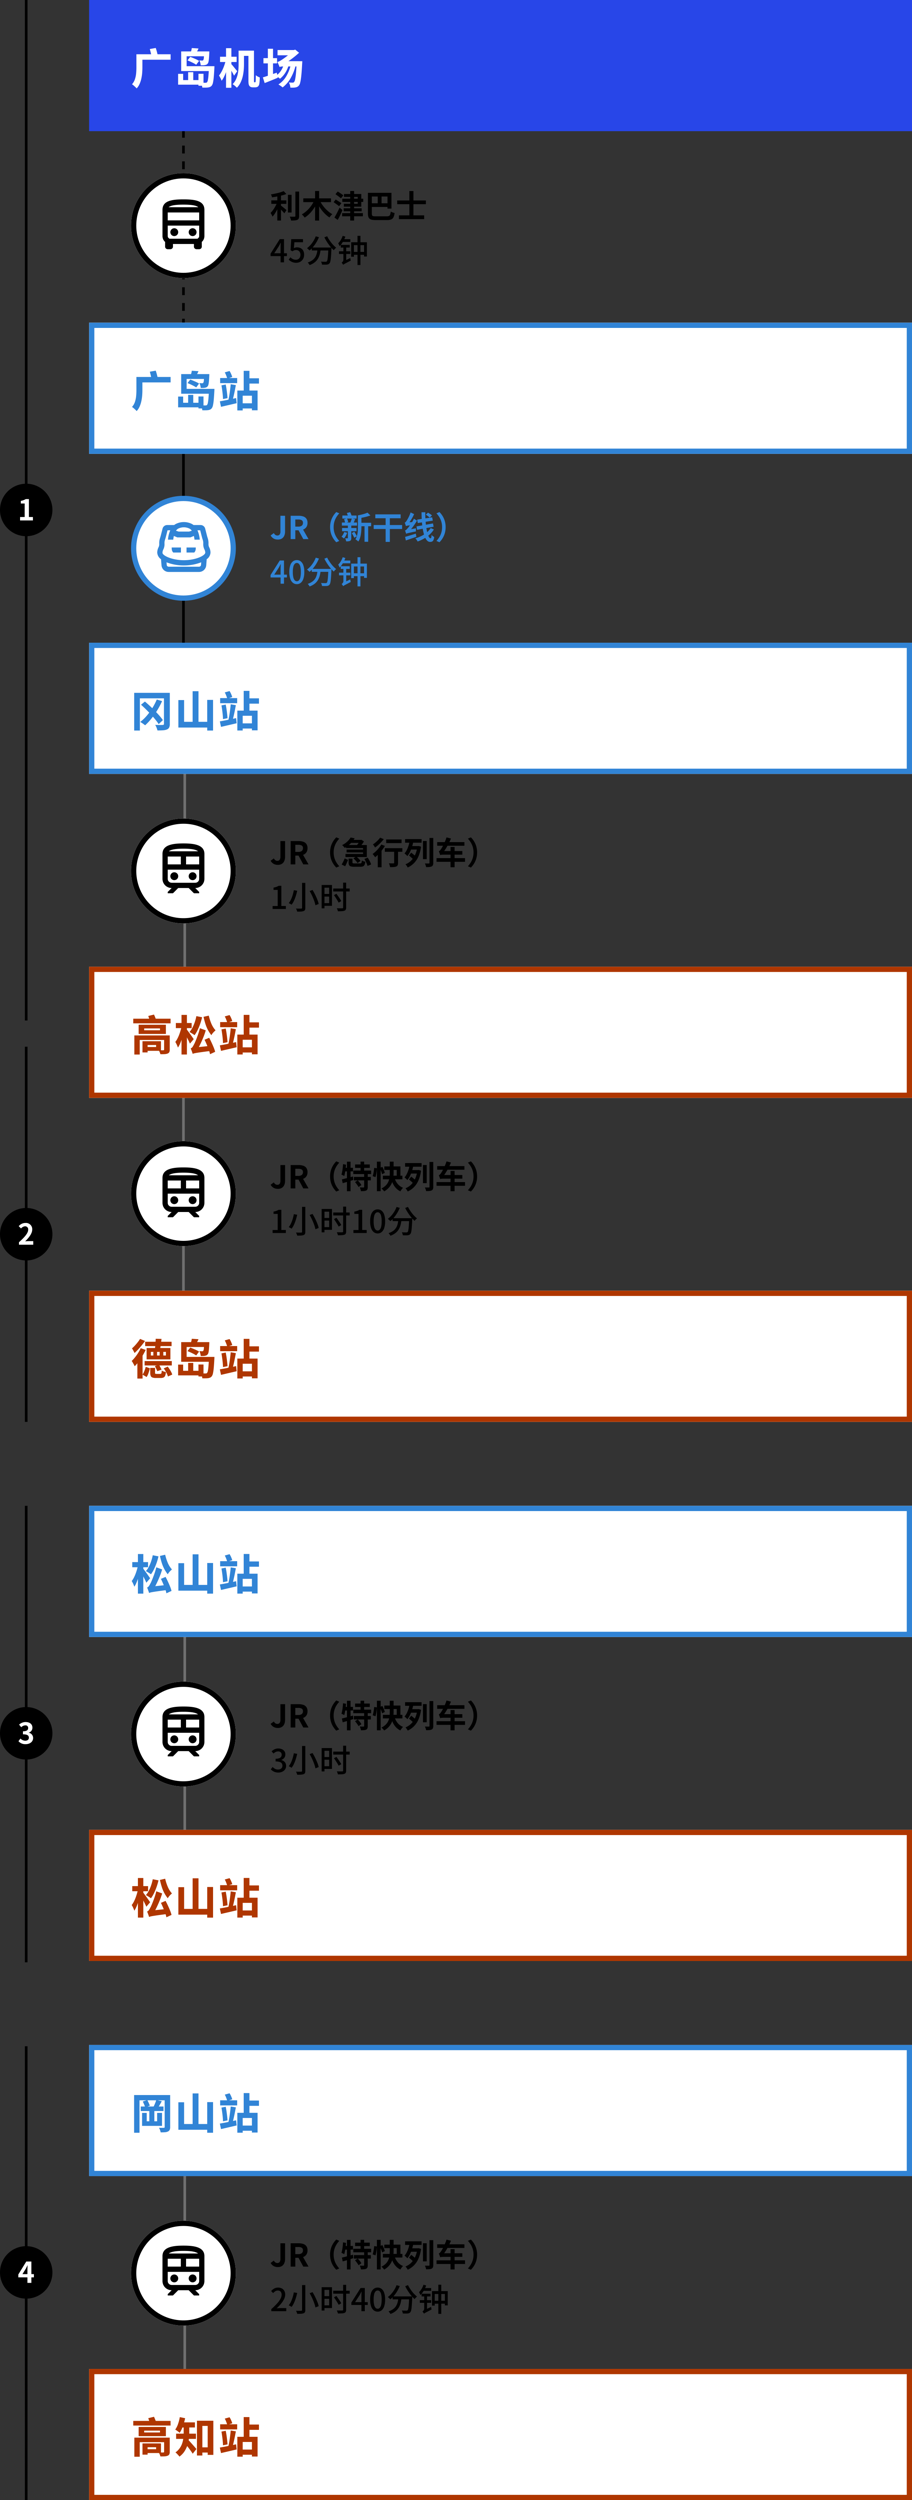 <svg xmlns="http://www.w3.org/2000/svg" xmlns:xlink="http://www.w3.org/1999/xlink" width="348" height="953" viewBox="0 0 348 953">
  <rect x="0" y="0" width="348" height="953" fill="#333333" stroke="none"/>
  <defs>
    <clipPath id="clip-path">
      <rect id="長方形_96" data-name="長方形 96" width="20.32" height="19.02" transform="translate(0 0)" fill="#3184d6" stroke="rgba(0,0,0,0)" stroke-width="1"/>
    </clipPath>
  </defs>
  <g id="グループ_6433" data-name="グループ 6433" transform="translate(-906 -1352)">
    <g id="グループ_2286" data-name="グループ 2286" transform="translate(-43 -926)">
      <path id="パス_51448" data-name="パス 51448" d="M.5,74h-1V0h1Z" transform="translate(1019 2696.5)" fill="#707070"/>
      <g id="グループ_2150" data-name="グループ 2150" transform="translate(582 1360)">
        <path id="パス_51449" data-name="パス 51449" d="M1.02,0V-1.14H2.964V-7.284H1.38V-8.16a6.389,6.389,0,0,0,1.086-.276,4.478,4.478,0,0,0,.846-.408H4.356v7.7H6.072V0ZM12.264-9.96H13.5V-.48a1.854,1.854,0,0,1-.15.852.954.954,0,0,1-.522.42,3.594,3.594,0,0,1-.96.174q-.6.042-1.452.042A2.767,2.767,0,0,0,10.3.63Q10.224.42,10.134.2A3.453,3.453,0,0,0,9.948-.18q.432.024.834.03t.708,0q.306-.006.438-.006a.448.448,0,0,0,.258-.078.312.312,0,0,0,.078-.246Zm2.892,3.1,1.1-.408q.516.84.99,1.806t.84,1.89A9.614,9.614,0,0,1,18.6-1.92l-1.236.492A11.092,11.092,0,0,0,16.9-3.084q-.33-.936-.786-1.926T15.156-6.864ZM9.12-7.176,10.4-6.96q-.192.888-.492,1.872A15.18,15.18,0,0,1,9.2-3.21a7.69,7.69,0,0,1-.936,1.566,3.754,3.754,0,0,0-.33-.21q-.2-.114-.4-.216t-.36-.174a6.522,6.522,0,0,0,.9-1.47,12.978,12.978,0,0,0,.648-1.758A15.076,15.076,0,0,0,9.12-7.176Zm11.16-1.98h3.384v7.944H20.28v-1.02H22.6v-5.9H20.28Zm.06,3.42h2.592v1H20.34Zm-.6-3.42h1.068v8.9H19.74Zm4.416,1.344h6.276v1.128H24.156Zm3.768-2.244h1.152V-.588a1.787,1.787,0,0,1-.15.828.954.954,0,0,1-.51.42,3.507,3.507,0,0,1-.972.168q-.612.036-1.512.036a3.158,3.158,0,0,0-.156-.576,3.984,3.984,0,0,0-.252-.576q.456.012.876.018t.732.006h.444a.471.471,0,0,0,.27-.078A.331.331,0,0,0,27.924-.6ZM24.444-5.3,25.38-5.8q.312.432.666.942t.672.99q.318.48.51.84l-1,.588q-.192-.372-.492-.864T25.1-4.32Q24.756-4.848,24.444-5.3ZM31.86,0V-1.14H33.8V-7.284H32.22V-8.16a6.389,6.389,0,0,0,1.086-.276,4.478,4.478,0,0,0,.846-.408H35.2v7.7h1.716V0Zm9.252.168A2.356,2.356,0,0,1,39.6-.348a3.274,3.274,0,0,1-1-1.542,7.946,7.946,0,0,1-.354-2.562A7.778,7.778,0,0,1,38.6-7a3.153,3.153,0,0,1,1-1.506A2.411,2.411,0,0,1,41.112-9a2.343,2.343,0,0,1,1.5.5A3.237,3.237,0,0,1,43.6-6.99a7.723,7.723,0,0,1,.354,2.538A7.946,7.946,0,0,1,43.6-1.89a3.32,3.32,0,0,1-.99,1.542A2.308,2.308,0,0,1,41.112.168Zm0-1.1a1.091,1.091,0,0,0,.792-.348,2.387,2.387,0,0,0,.54-1.122,8.794,8.794,0,0,0,.192-2.046,8.556,8.556,0,0,0-.192-2.028,2.282,2.282,0,0,0-.54-1.092,1.11,1.11,0,0,0-.792-.336,1.11,1.11,0,0,0-.792.336,2.319,2.319,0,0,0-.546,1.092,8.306,8.306,0,0,0-.2,2.028,8.537,8.537,0,0,0,.2,2.046,2.425,2.425,0,0,0,.546,1.122A1.091,1.091,0,0,0,41.112-.936Zm5.7-4.716h6.7v1.128h-6.7Zm6.324,0h1.188l-.006.1q-.006.1-.006.222a1.219,1.219,0,0,1-.012.192q-.06,1.368-.126,2.334T54.03-1.194A6.7,6.7,0,0,1,53.844-.18a1.364,1.364,0,0,1-.276.552,1.183,1.183,0,0,1-.438.354,1.932,1.932,0,0,1-.558.138q-.312.024-.816.024T50.7.864a2.316,2.316,0,0,0-.114-.576,2.294,2.294,0,0,0-.258-.564q.552.048,1.026.054t.69.006a.709.709,0,0,0,.492-.144,1.577,1.577,0,0,0,.264-.708,14.093,14.093,0,0,0,.186-1.6q.078-1.062.15-2.778ZM48.324-9.924l1.212.336a13.388,13.388,0,0,1-.978,1.962,14.123,14.123,0,0,1-1.23,1.734,10.637,10.637,0,0,1-1.368,1.38,2.765,2.765,0,0,0-.288-.294l-.366-.33a4.043,4.043,0,0,0-.318-.264,8.483,8.483,0,0,0,1.338-1.224,10.755,10.755,0,0,0,1.146-1.554A10.2,10.2,0,0,0,48.324-9.924Zm4.356-.024a10.564,10.564,0,0,0,.672,1.206q.4.618.852,1.206a12.047,12.047,0,0,0,.948,1.086,10.857,10.857,0,0,0,.96.87q-.132.108-.312.276a4.573,4.573,0,0,0-.336.348,3.974,3.974,0,0,0-.264.336,13.764,13.764,0,0,1-.972-1q-.492-.558-.966-1.212t-.894-1.338a14.384,14.384,0,0,1-.744-1.368Zm-3.636,4.62h1.2A18.364,18.364,0,0,1,49.932-3.4a6.949,6.949,0,0,1-.648,1.776A5.192,5.192,0,0,1,48.048-.1a6.69,6.69,0,0,1-2.076,1.146A2.511,2.511,0,0,0,45.78.708q-.12-.18-.258-.354a2.478,2.478,0,0,0-.27-.294A6.159,6.159,0,0,0,47.16-.912a4.14,4.14,0,0,0,1.1-1.29,5.6,5.6,0,0,0,.54-1.506A16.278,16.278,0,0,0,49.044-5.328Z" transform="translate(470 1388)"/>
        <path id="パス_51450" data-name="パス 51450" d="M3.024.168a3.2,3.2,0,0,1-1.632-.39A3.061,3.061,0,0,1,.276-1.392l1.212-.9a1.933,1.933,0,0,0,.6.7,1.282,1.282,0,0,0,.72.222,1.09,1.09,0,0,0,.888-.36A2.055,2.055,0,0,0,4-3.012v-5.88H5.772v6.024a3.935,3.935,0,0,1-.288,1.53A2.414,2.414,0,0,1,4.59-.24,2.751,2.751,0,0,1,3.024.168ZM7.908,0V-8.892h3.084a5.494,5.494,0,0,1,1.7.246,2.369,2.369,0,0,1,1.2.84,2.638,2.638,0,0,1,.444,1.614A2.738,2.738,0,0,1,13.9-4.578a2.569,2.569,0,0,1-1.2.924,4.671,4.671,0,0,1-1.7.294H9.684V0ZM9.684-4.764h1.152a2.066,2.066,0,0,0,1.314-.36,1.286,1.286,0,0,0,.45-1.068,1.088,1.088,0,0,0-.45-1,2.5,2.5,0,0,0-1.314-.282H9.684ZM12.732,0,10.668-3.816l1.248-1.1L14.724,0ZM22.956-4.56a8.076,8.076,0,0,1,.324-2.352,7.791,7.791,0,0,1,.864-1.92A8.614,8.614,0,0,1,25.32-10.32l1.14.5a8.833,8.833,0,0,0-1.086,1.422A7.333,7.333,0,0,0,24.6-6.66a7.2,7.2,0,0,0-.288,2.1A7.221,7.221,0,0,0,24.6-2.466a7.191,7.191,0,0,0,.774,1.734A9.451,9.451,0,0,0,26.46.7l-1.14.5A8.614,8.614,0,0,1,24.144-.288a7.791,7.791,0,0,1-.864-1.92A8.076,8.076,0,0,1,22.956-4.56ZM32.5-9.132h5.6v1.308H32.5ZM31.812-6.8h6.8V-5.46h-6.8ZM32.04-4.38H38.5v1.32H32.04Zm2.544-5.832h1.368V-6.06H34.584Zm1.368,4.6H37.32V-.528a2.334,2.334,0,0,1-.126.852.958.958,0,0,1-.474.492,2.494,2.494,0,0,1-.84.2q-.5.042-1.164.042a4.376,4.376,0,0,0-.156-.72A4.731,4.731,0,0,0,34.3-.372q.432.012.852.018l.552.006A.453.453,0,0,0,35.9-.4q.054-.036.054-.156Zm-3.48,3.2,1.032-.66q.372.4.786.906a4.87,4.87,0,0,1,.606.906L33.8-.516a4.215,4.215,0,0,0-.342-.594q-.222-.33-.48-.672T32.472-2.412Zm-5-1.032q.54-.12,1.23-.294t1.464-.39q.774-.216,1.53-.42L31.8-3.216q-1.044.336-2.112.66t-1.92.576Zm1.92-6.744h1.368V1.08H29.388ZM27.9-9.252l1.128.216q-.06.792-.156,1.59t-.228,1.5a10.484,10.484,0,0,1-.3,1.23,3.055,3.055,0,0,0-.312-.186q-.192-.1-.4-.2t-.348-.156a7.637,7.637,0,0,0,.288-1.134q.12-.654.2-1.392T27.9-9.252Zm.468,1.392H31.68v1.38H28.14ZM40.824-10.2h1.428V1.068H40.824ZM39.78-7.824l1.044.144q-.024.516-.1,1.128T40.53-5.346a9.394,9.394,0,0,1-.258,1.05L39.2-4.668a7.492,7.492,0,0,0,.258-.954q.114-.546.2-1.122T39.78-7.824Zm2.148.024.984-.408q.18.36.366.78t.336.816a5.88,5.88,0,0,1,.222.7l-1.044.492a5.577,5.577,0,0,0-.2-.72q-.138-.408-.306-.846A8.061,8.061,0,0,0,41.928-7.8Zm1.716-.576h6.144v4.284h-1.4V-7.044h-4.74Zm-.54,3.54h7.44v1.368H43.1Zm4.248.288a8.66,8.66,0,0,0,.714,1.83,5.658,5.658,0,0,0,1.128,1.482,4.9,4.9,0,0,0,1.614,1,2.451,2.451,0,0,0-.372.384q-.192.24-.372.492a3.17,3.17,0,0,0-.288.48A5.6,5.6,0,0,1,48.042-.162a7.124,7.124,0,0,1-1.194-1.83,12.886,12.886,0,0,1-.792-2.316ZM45.732-10.2h1.452v4.26a13.8,13.8,0,0,1-.084,1.5A9.9,9.9,0,0,1,46.806-2.9a6.634,6.634,0,0,1-.612,1.488A6.469,6.469,0,0,1,45.15-.042,7.14,7.14,0,0,1,43.584,1.14a2.321,2.321,0,0,0-.276-.372q-.18-.2-.384-.414a2.83,2.83,0,0,0-.372-.33,6.209,6.209,0,0,0,1.488-.99,4.755,4.755,0,0,0,.93-1.158,5.123,5.123,0,0,0,.5-1.26,7.676,7.676,0,0,0,.21-1.3q.048-.654.048-1.254Zm5.844.552h6.288v1.38H51.576Zm1.764.6,1.4.252A19.288,19.288,0,0,1,54.2-6.654a13.8,13.8,0,0,1-.768,1.926,7.731,7.731,0,0,1-.99,1.548,4.044,4.044,0,0,0-.306-.324q-.2-.192-.408-.378a3.186,3.186,0,0,0-.378-.294A5.725,5.725,0,0,0,52.236-5.5a11.394,11.394,0,0,0,.666-1.68A13.622,13.622,0,0,0,53.34-9.048ZM53.9-6.984h2.544v1.32H53.5Zm2.34,0H56.5l.252-.036.9.264a13.992,13.992,0,0,1-.954,3.642A8.46,8.46,0,0,1,55-.522a8.16,8.16,0,0,1-2.418,1.7q-.1-.192-.24-.42T52.032.312a3.894,3.894,0,0,0-.312-.36,6.444,6.444,0,0,0,2.166-1.4A7.267,7.267,0,0,0,55.428-3.7a10.6,10.6,0,0,0,.816-3.024ZM53.076-3.4,53.9-4.488q.276.2.594.456t.612.5a5.48,5.48,0,0,1,.474.438l-.852,1.224q-.18-.2-.468-.474t-.606-.546ZM58.4-8.916H59.82V-2H58.4Zm2.484-1.164h1.44V-.612a2.265,2.265,0,0,1-.138.888,1.025,1.025,0,0,1-.474.492,2.719,2.719,0,0,1-.858.21A10.719,10.719,0,0,1,59.6,1.02a4.6,4.6,0,0,0-.186-.7,6.265,6.265,0,0,0-.27-.684q.456.012.882.018t.582-.006A.327.327,0,0,0,60.828-.4a.26.26,0,0,0,.06-.2ZM63.828-8.5h10.38v1.38H63.828Zm-.252,6.1h10.86V-1H63.576Zm5.34-4.26h1.548V1.08H68.916ZM64.98-3.54q-.048-.156-.138-.42t-.2-.558q-.108-.294-.2-.5a1.083,1.083,0,0,0,.456-.306,4.513,4.513,0,0,0,.456-.618,5.017,5.017,0,0,0,.39-.618Q65.988-7,66.288-7.6t.588-1.3q.288-.7.516-1.4l1.68.432a20.994,20.994,0,0,1-.93,2.028q-.522,1-1.08,1.878T65.976-4.38v.036l-.15.084q-.15.084-.348.216a3.286,3.286,0,0,0-.348.264A.354.354,0,0,0,64.98-3.54Zm0,0V-4.632l.792-.456h7.644V-3.72H66.36q-.312,0-.612.018a3.635,3.635,0,0,0-.5.06A.563.563,0,0,0,64.98-3.54ZM79.044-4.56a8.076,8.076,0,0,1-.324,2.352,7.931,7.931,0,0,1-.858,1.92A8.1,8.1,0,0,1,76.68,1.2L75.54.7A9.451,9.451,0,0,0,76.626-.732,7.191,7.191,0,0,0,77.4-2.466a7.221,7.221,0,0,0,.288-2.094,7.2,7.2,0,0,0-.288-2.1,7.333,7.333,0,0,0-.774-1.734A8.833,8.833,0,0,0,75.54-9.816l1.14-.5a8.1,8.1,0,0,1,1.182,1.488,7.931,7.931,0,0,1,.858,1.92A8.076,8.076,0,0,1,79.044-4.56Z" transform="translate(470 1371)"/>
      </g>
      <g id="グループ_2152" data-name="グループ 2152" transform="translate(577 1359)">
        <path id="パス_51451" data-name="パス 51451" d="M20,0A20,20,0,1,1,0,20,20,20,0,0,1,20,0Z" transform="translate(422 1354)" fill="#fff"/>
        <path id="パス_51451_-_アウトライン" data-name="パス 51451 - アウトライン" d="M20,2A18,18,0,0,0,7.272,32.728,18,18,0,1,0,32.728,7.272,17.882,17.882,0,0,0,20,2m0-2A20,20,0,1,1,0,20,20,20,0,0,1,20,0Z" transform="translate(422 1354)"/>
        <g id="train_black_24dp" transform="translate(430 1362)">
          <path id="パス_178" data-name="パス 178" d="M0,0H24V24H0Z" fill="none"/>
          <path id="パス_51452" data-name="パス 51452" d="M1.5,0A1.5,1.5,0,1,1,0,1.5,1.5,1.5,0,0,1,1.5,0Z" transform="translate(7 13)"/>
          <path id="パス_51453" data-name="パス 51453" d="M1.5,0A1.5,1.5,0,1,1,0,1.5,1.5,1.5,0,0,1,1.5,0Z" transform="translate(14 13)"/>
          <path id="パス_179" data-name="パス 179" d="M12,2C8,2,4,2.5,4,6v9.5A3.5,3.5,0,0,0,7.5,19L6,20.5V21H8l2-2h4l2,2h2v-.5L16.5,19A3.5,3.5,0,0,0,20,15.5V6C20,2.5,16,2,12,2Zm0,2c3.51,0,4.96.48,5.57,1H6.43C7.04,4.48,8.49,4,12,4ZM6,7h5v3H6Zm12,8.5A1.5,1.5,0,0,1,16.5,17h-9A1.5,1.5,0,0,1,6,15.5V12H18ZM18,10H13V7h5Z"/>
        </g>
      </g>
    </g>
    <path id="パス_51454" data-name="パス 51454" d="M0,0H314V50H0Z" transform="translate(940 1844)" fill="#fff"/>
    <path id="パス_51454_-_アウトライン" data-name="パス 51454 - アウトライン" d="M2,2V48H312V2H2M0,0H314V50H0Z" transform="translate(940 1844)" fill="#af3600"/>
    <path id="パス_51455" data-name="パス 51455" d="M5.392-12.544h10.08v1.664H5.392Zm-.208,7.36H15.552V-3.5H5.184ZM9.1-3.264l1.568-.512q.256.432.536.96t.456.9l-1.648.592a8.472,8.472,0,0,0-.4-.92Q9.344-2.8,9.1-3.264Zm-1.776.688h1.84V-.752q0,.3.1.384a.887.887,0,0,0,.472.08h1.408a.505.505,0,0,0,.336-.1.635.635,0,0,0,.16-.376,8.07,8.07,0,0,0,.08-.824,2.911,2.911,0,0,0,.744.368,5.212,5.212,0,0,0,.856.24A4.81,4.81,0,0,1,13.016.408a1.265,1.265,0,0,1-.608.672,2.5,2.5,0,0,1-1.048.184H9.472A3.748,3.748,0,0,1,8.144,1.08,1.087,1.087,0,0,1,7.5.456,3.287,3.287,0,0,1,7.328-.736ZM5.6-2.992,7.2-2.4q-.208.816-.512,1.728A6.689,6.689,0,0,1,5.952.9L4.384-.016a5.547,5.547,0,0,0,.5-.888A10.713,10.713,0,0,0,5.3-1.952,10.416,10.416,0,0,0,5.6-2.992Zm6.864.608L14-3.072q.368.464.712,1t.616,1.064a5.4,5.4,0,0,1,.4.976L14.08.7a6.834,6.834,0,0,0-.352-.96,10.87,10.87,0,0,0-.568-1.1A8.812,8.812,0,0,0,12.464-2.384Zm-.144-6.3V-7.3h.992V-8.688Zm-2.384,0V-7.3h.976V-8.688Zm-2.368,0V-7.3h.944V-8.688ZM5.936-10.16h9.088v4.336H5.936Zm3.472-3.52,2.224.048q-.08.752-.176,1.48t-.192,1.368q-.1.64-.192,1.136L9.088-9.76q.1-.544.16-1.232t.1-1.392Q9.392-13.088,9.408-13.68ZM3.7-10.1l1.888.672q-.528,1.1-1.216,2.248T2.92-5A15.748,15.748,0,0,1,1.392-3.2a6.3,6.3,0,0,0-.3-.624Q.88-4.208.656-4.6a5.2,5.2,0,0,0-.4-.616,15.953,15.953,0,0,0,1.264-1.4A17.108,17.108,0,0,0,2.72-8.3,16.474,16.474,0,0,0,3.7-10.1ZM3.44-13.632l1.888.784q-.528.784-1.208,1.616t-1.392,1.6q-.712.768-1.384,1.376-.112-.224-.28-.552T.712-9.464a6.075,6.075,0,0,0-.344-.552,13.337,13.337,0,0,0,1.128-1.1q.584-.632,1.1-1.3A10.356,10.356,0,0,0,3.44-13.632ZM2.416-6.5,3.408-7.5l.992.32V1.488H2.416Zm27.328-.272h2.08l-.008.16q-.008.16-.008.352a2.653,2.653,0,0,1-.016.32q-.112,2.112-.24,3.44a15.669,15.669,0,0,1-.3,2.056A2.765,2.765,0,0,1,30.816.608a1.8,1.8,0,0,1-.648.52,3.009,3.009,0,0,1-.792.216,8.965,8.965,0,0,1-.96.056q-.576.008-1.216-.008A4.474,4.474,0,0,0,27,.416a3.946,3.946,0,0,0-.408-.928q.576.048,1.064.056t.744.008a1.243,1.243,0,0,0,.344-.04.631.631,0,0,0,.264-.168,1.919,1.919,0,0,0,.312-.816,14.762,14.762,0,0,0,.232-1.84q.1-1.216.192-3.12ZM21.792-4.48h1.952V-.768H21.792Zm3.936.608h1.92V.688h-1.92Zm-7.76.032h1.92v2.368h6.64V.272h-8.56ZM27.9-12.4h1.968v.256q0,.256-.016.432-.048,1.168-.12,1.976a9.426,9.426,0,0,1-.184,1.28,1.666,1.666,0,0,1-.3.7,1.4,1.4,0,0,1-.48.392,2.076,2.076,0,0,1-.576.168,3.443,3.443,0,0,1-.68.08q-.424.016-.92,0a5.522,5.522,0,0,0-.168-.96,3.7,3.7,0,0,0-.344-.9q.336.032.608.048t.432.016a.849.849,0,0,0,.248-.032.387.387,0,0,0,.184-.128,1.925,1.925,0,0,0,.224-.848q.08-.672.128-2.24Zm-4.72-1.28,2.56.16a9.393,9.393,0,0,1-.584,1.184q-.328.56-.568.96l-1.888-.3q.144-.464.288-1.016A7.031,7.031,0,0,0,23.184-13.68Zm-1.632,4.7,1.04-1.344q.544.192,1.176.456t1.224.544a7.789,7.789,0,0,1,.976.536l-1.1,1.472a8.066,8.066,0,0,0-.92-.56q-.568-.3-1.2-.592T21.552-8.976ZM28.528-12.4v1.856H21.216v3.776h9.136v1.856H19.136V-12.4ZM34-10.9h6.5v1.952H34Zm-.112,8.88q.8-.144,1.824-.336t2.152-.432q1.128-.24,2.232-.48L40.3-1.312q-1.536.368-3.112.728T34.336.08Zm.624-6.1,1.616-.3q.176.832.312,1.76t.232,1.816q.1.888.144,1.608l-1.728.352q-.016-.72-.1-1.616t-.216-1.848Q34.64-7.3,34.512-8.112Zm3.52-.416L40-8.208q-.144.768-.3,1.584t-.328,1.616q-.176.8-.344,1.5t-.344,1.28l-1.536-.32q.144-.608.28-1.344t.248-1.544q.112-.808.208-1.6T38.032-8.528Zm-2.256-4.528,1.824-.512a8.375,8.375,0,0,1,.616,1.176,8.775,8.775,0,0,1,.408,1.112l-1.92.624a9.217,9.217,0,0,0-.376-1.168A11.267,11.267,0,0,0,35.776-13.056ZM44.144-10.8h4.672v2.016H44.144ZM41.488-1.264h5.648V.7H41.488Zm1.5-12.384h2.192v8.384H42.992ZM40.56-6.128h7.728v7.52h-2.16V-4.16h-3.52V1.456H40.56Z" transform="translate(956 1876)" fill="#af3600"/>
    <path id="パス_51456" data-name="パス 51456" d="M.5,122h-1v-2h1Zm0-5h-1v-3h1Zm0-6h-1v-3h1Zm0-6h-1v-3h1Zm0-6h-1V96h1Zm0-6h-1V90h1Zm0-6h-1V84h1Zm0-6h-1V78h1Zm0-6h-1V72h1Zm0-6h-1V66h1Zm0-6h-1V60h1Zm0-6h-1V54h1Zm0-6h-1V48h1Zm0-6h-1V42h1Zm0-6h-1V36h1Zm0-6h-1V30h1Zm0-6h-1V24h1Zm0-6h-1V18h1Zm0-6h-1V12h1Zm0-6h-1V6h1Zm0-6h-1V0h1Z" transform="translate(976 1377.5)"/>
    <path id="パス_51457" data-name="パス 51457" d="M.5,123h-1V0h1Z" transform="translate(976.5 1622.5)" fill="#707070"/>
    <path id="パス_51458" data-name="パス 51458" d="M.5,123h-1V0h1Z" transform="translate(976.5 1951.5)" fill="#707070"/>
    <path id="パス_51459" data-name="パス 51459" d="M.5,123h-1V0h1Z" transform="translate(976.5 2157)" fill="#707070"/>
    <path id="パス_27232" data-name="パス 27232" d="M0,0H314V50H0Z" transform="translate(940 1597)" fill="#fff"/>
    <path id="パス_27232_-_アウトライン" data-name="パス 27232 - アウトライン" d="M2,2V48H312V2H2M0,0H314V50H0Z" transform="translate(940 1597)" fill="#3184d6"/>
    <path id="パス_27233" data-name="パス 27233" d="M0,0H314V50H0Z" transform="translate(940 1926)" fill="#fff"/>
    <path id="パス_27233_-_アウトライン" data-name="パス 27233 - アウトライン" d="M2,2V48H312V2H2M0,0H314V50H0Z" transform="translate(940 1926)" fill="#3184d6"/>
    <path id="パス_27234" data-name="パス 27234" d="M0,0H314V50H0Z" transform="translate(940 2131.5)" fill="#fff"/>
    <path id="パス_27234_-_アウトライン" data-name="パス 27234 - アウトライン" d="M2,2V48H312V2H2M0,0H314V50H0Z" transform="translate(940 2131.5)" fill="#3184d6"/>
    <path id="パス_51460" data-name="パス 51460" d="M1.2-12.9H13.84v2.1H3.376V1.472H1.2Zm11.36,0H14.8V-1.072A3.117,3.117,0,0,1,14.552.312a1.614,1.614,0,0,1-.84.744,4.6,4.6,0,0,1-1.488.32q-.9.064-2.144.064a5.816,5.816,0,0,0-.2-.7Q9.744.352,9.568-.04a4.169,4.169,0,0,0-.352-.648q.544.032,1.128.04t1.048,0q.464-.008.64-.008a.664.664,0,0,0,.408-.1.431.431,0,0,0,.12-.352ZM3.808-8.368,5.3-9.584q.96.816,1.952,1.736T9.16-5.984q.92.944,1.7,1.832A18.37,18.37,0,0,1,12.16-2.5L10.544-.976A17.338,17.338,0,0,0,9.3-2.68q-.76-.936-1.672-1.928t-1.9-1.96Q4.752-7.536,3.808-8.368Zm6.016-1.984,2.032.608A31.19,31.19,0,0,1,9.992-6.232,30.132,30.132,0,0,1,7.76-3.064,21.623,21.623,0,0,1,5.376-.528Q5.168-.7,4.824-.952t-.7-.48q-.352-.232-.608-.376A16.448,16.448,0,0,0,5.976-4.144,22.949,22.949,0,0,0,8.136-7.1,23.906,23.906,0,0,0,9.824-10.352ZM23.5-13.52h2.24V-.912H23.5Zm5.568,3.312H31.3V1.472H29.072Zm-11.008.064h2.192v8.288h9.856V.336H18.064ZM34-10.9h6.5v1.952H34Zm-.112,8.88q.8-.144,1.824-.336t2.152-.432q1.128-.24,2.232-.48L40.3-1.312q-1.536.368-3.112.728T34.336.08Zm.624-6.1,1.616-.3q.176.832.312,1.76t.232,1.816q.1.888.144,1.608l-1.728.352q-.016-.72-.1-1.616t-.216-1.848Q34.64-7.3,34.512-8.112Zm3.52-.416L40-8.208q-.144.768-.3,1.584t-.328,1.616q-.176.8-.344,1.5t-.344,1.28l-1.536-.32q.144-.608.28-1.344t.248-1.544q.112-.808.208-1.6T38.032-8.528Zm-2.256-4.528,1.824-.512a8.375,8.375,0,0,1,.616,1.176,8.775,8.775,0,0,1,.408,1.112l-1.92.624a9.217,9.217,0,0,0-.376-1.168A11.267,11.267,0,0,0,35.776-13.056ZM44.144-10.8h4.672v2.016H44.144ZM41.488-1.264h5.648V.7H41.488Zm1.5-12.384h2.192v8.384H42.992ZM40.56-6.128h7.728v7.52h-2.16V-4.16h-3.52V1.456H40.56Z" transform="translate(956 1629)" fill="#3184d6"/>
    <path id="パス_51461" data-name="パス 51461" d="M.464-10.544H6.5v1.952H.464Zm2.16-3.088H4.688v15.1H2.624Zm-.016,4.56,1.1.464Q3.552-7.6,3.3-6.56t-.56,2.04a18.425,18.425,0,0,1-.688,1.864,9.582,9.582,0,0,1-.792,1.488q-.1-.3-.264-.7T.64-2.648a5.949,5.949,0,0,0-.384-.68A7.345,7.345,0,0,0,1.016-4.5,14.109,14.109,0,0,0,1.68-5.96q.3-.776.536-1.576T2.608-9.072ZM4.5-8.24a7.022,7.022,0,0,1,.456.576q.28.384.64.872t.7.968q.336.48.608.872t.384.568l-1.456,1.7q-.192-.5-.5-1.112t-.64-1.272q-.336-.656-.664-1.248T3.44-7.344ZM6.88,1.232A5.226,5.226,0,0,0,6.7.624Q6.56.24,6.408-.168t-.28-.7A1.263,1.263,0,0,0,6.736-1.3a5.155,5.155,0,0,0,.544-.9,7.4,7.4,0,0,0,.464-.92q.288-.648.632-1.528t.68-1.888q.336-1.008.576-2.032l2.24.816A26.816,26.816,0,0,1,10.9-4.968Q10.336-3.584,9.72-2.32T8.48,0V.032L8.232.16Q7.984.288,7.68.48a5.884,5.884,0,0,0-.552.392Q6.88,1.072,6.88,1.232Zm-.016,0L6.752-.528l1.12-.7L14.224-1.9q.032.464.12,1.016T14.512,0Q12.7.224,11.456.392T9.4.68Q8.592.8,8.1.888t-.768.168A2.764,2.764,0,0,0,6.864,1.232ZM11.408-4.16l1.776-.752q.448.848.9,1.816t.824,1.888a12.466,12.466,0,0,1,.544,1.64L13.5,1.344a12.194,12.194,0,0,0-.48-1.664q-.336-.944-.76-1.952T11.408-4.16Zm-3.12-9.008,2.192.432a23.757,23.757,0,0,1-.752,2.576A22.415,22.415,0,0,1,8.744-7.8,11.426,11.426,0,0,1,7.6-5.9a5.6,5.6,0,0,0-.568-.408q-.36-.232-.728-.448t-.64-.36A7.836,7.836,0,0,0,6.792-8.776a15,15,0,0,0,.888-2.1A17.125,17.125,0,0,0,8.288-13.168Zm4.736-.192a18.88,18.88,0,0,0,1.048,3.208,9.16,9.16,0,0,0,1.544,2.408,7.1,7.1,0,0,0-.9.864,4.851,4.851,0,0,0-.7.976,12.825,12.825,0,0,1-1.32-2,13.79,13.79,0,0,1-.944-2.264q-.392-1.224-.728-2.728Zm10.48-.16h2.24V-.912H23.5Zm5.568,3.312H31.3V1.472H29.072Zm-11.008.064h2.192v8.288h9.856V.336H18.064ZM34-10.9h6.5v1.952H34Zm-.112,8.88q.8-.144,1.824-.336t2.152-.432q1.128-.24,2.232-.48L40.3-1.312q-1.536.368-3.112.728T34.336.08Zm.624-6.1,1.616-.3q.176.832.312,1.76t.232,1.816q.1.888.144,1.608l-1.728.352q-.016-.72-.1-1.616t-.216-1.848Q34.64-7.3,34.512-8.112Zm3.52-.416L40-8.208q-.144.768-.3,1.584t-.328,1.616q-.176.8-.344,1.5t-.344,1.28l-1.536-.32q.144-.608.28-1.344t.248-1.544q.112-.808.208-1.6T38.032-8.528Zm-2.256-4.528,1.824-.512a8.375,8.375,0,0,1,.616,1.176,8.775,8.775,0,0,1,.408,1.112l-1.92.624a9.217,9.217,0,0,0-.376-1.168A11.267,11.267,0,0,0,35.776-13.056ZM44.144-10.8h4.672v2.016H44.144ZM41.488-1.264h5.648V.7H41.488Zm1.5-12.384h2.192v8.384H42.992ZM40.56-6.128h7.728v7.52h-2.16V-4.16h-3.52V1.456H40.56Z" transform="translate(956 1958)" fill="#3184d6"/>
    <path id="パス_51462" data-name="パス 51462" d="M1.168-12.9h12.56v2H3.232V1.472H1.168Zm11.664,0h2.1V-.736a2.578,2.578,0,0,1-.192,1.12,1.358,1.358,0,0,1-.656.608,2.929,2.929,0,0,1-1.144.288q-.68.048-1.64.048a4.174,4.174,0,0,0-.24-.9,4.809,4.809,0,0,0-.4-.856q.512.032,1.072.032h.752a.377.377,0,0,0,.272-.08.377.377,0,0,0,.08-.272ZM3.7-8.528h8.688V-6.8H3.7Zm3.28,1.456H8.9v4.72H6.976Zm-2.5-3.36,1.728-.56q.272.5.544,1.1t.432,1.032l-1.776.672a9.664,9.664,0,0,0-.4-1.088Q4.736-9.92,4.48-10.432Zm5.136-.576,2.112.464q-.288.544-.592,1.08t-.592,1.008q-.288.472-.544.856L8.368-8.08a10.164,10.164,0,0,0,.48-.912q.24-.512.448-1.048A8.855,8.855,0,0,0,9.616-11.008ZM4.208-6.1H5.984v3.2H9.952V-6.1h1.872v4.96H4.208ZM23.5-13.52h2.24V-.912H23.5Zm5.568,3.312H31.3V1.472H29.072Zm-11.008.064h2.192v8.288h9.856V.336H18.064ZM34-10.9h6.5v1.952H34Zm-.112,8.88q.8-.144,1.824-.336t2.152-.432q1.128-.24,2.232-.48L40.3-1.312q-1.536.368-3.112.728T34.336.08Zm.624-6.1,1.616-.3q.176.832.312,1.76t.232,1.816q.1.888.144,1.608l-1.728.352q-.016-.72-.1-1.616t-.216-1.848Q34.64-7.3,34.512-8.112Zm3.52-.416L40-8.208q-.144.768-.3,1.584t-.328,1.616q-.176.8-.344,1.5t-.344,1.28l-1.536-.32q.144-.608.28-1.344t.248-1.544q.112-.808.208-1.6T38.032-8.528Zm-2.256-4.528,1.824-.512a8.375,8.375,0,0,1,.616,1.176,8.775,8.775,0,0,1,.408,1.112l-1.92.624a9.217,9.217,0,0,0-.376-1.168A11.267,11.267,0,0,0,35.776-13.056ZM44.144-10.8h4.672v2.016H44.144ZM41.488-1.264h5.648V.7H41.488Zm1.5-12.384h2.192v8.384H42.992ZM40.56-6.128h7.728v7.52h-2.16V-4.16h-3.52V1.456H40.56Z" transform="translate(956 2163.5)" fill="#3184d6"/>
    <path id="パス_51463" data-name="パス 51463" d="M0,0H314V50H0Z" transform="translate(940 1352)" fill="#2846e8"/>
    <path id="パス_51464" data-name="パス 51464" d="M3.04-11.312H15.1v2.08H3.04Zm-.992,0H4.336v5.056q0,.912-.08,1.976a16.342,16.342,0,0,1-.312,2.16A10.64,10.64,0,0,1,3.28-.04,6.112,6.112,0,0,1,2.144,1.7a7.026,7.026,0,0,0-.5-.52Q1.312.864.968.568a3.888,3.888,0,0,0-.6-.44A5.447,5.447,0,0,0,1.5-1.848,10.069,10.069,0,0,0,1.952-4.1q.1-1.16.1-2.184Zm5.12-2,2.256-.4q.224.624.424,1.376t.312,1.3l-2.368.48A11.087,11.087,0,0,0,7.536-11.9Q7.344-12.688,7.168-13.312ZM29.744-6.768h2.08l-.008.16q-.008.16-.008.352a2.653,2.653,0,0,1-.016.32q-.112,2.112-.24,3.44a15.669,15.669,0,0,1-.3,2.056A2.765,2.765,0,0,1,30.816.608a1.8,1.8,0,0,1-.648.52,3.009,3.009,0,0,1-.792.216,8.965,8.965,0,0,1-.96.056q-.576.008-1.216-.008A4.474,4.474,0,0,0,27,.416a3.946,3.946,0,0,0-.408-.928q.576.048,1.064.056t.744.008a1.243,1.243,0,0,0,.344-.04.631.631,0,0,0,.264-.168,1.919,1.919,0,0,0,.312-.816,14.762,14.762,0,0,0,.232-1.84q.1-1.216.192-3.12ZM21.792-4.48h1.952V-.768H21.792Zm3.936.608h1.92V.688h-1.92Zm-7.76.032h1.92v2.368h6.64V.272h-8.56ZM27.9-12.4h1.968v.256q0,.256-.016.432-.048,1.168-.12,1.976a9.426,9.426,0,0,1-.184,1.28,1.666,1.666,0,0,1-.3.7,1.4,1.4,0,0,1-.48.392,2.076,2.076,0,0,1-.576.168,3.443,3.443,0,0,1-.68.08q-.424.016-.92,0a5.522,5.522,0,0,0-.168-.96,3.7,3.7,0,0,0-.344-.9q.336.032.608.048t.432.016a.849.849,0,0,0,.248-.032.387.387,0,0,0,.184-.128,1.925,1.925,0,0,0,.224-.848q.08-.672.128-2.24Zm-4.72-1.28,2.56.16a9.393,9.393,0,0,1-.584,1.184q-.328.56-.568.96l-1.888-.3q.144-.464.288-1.016A7.031,7.031,0,0,0,23.184-13.68Zm-1.632,4.7,1.04-1.344q.544.192,1.176.456t1.224.544a7.789,7.789,0,0,1,.976.536l-1.1,1.472a8.066,8.066,0,0,0-.92-.56q-.568-.3-1.2-.592T21.552-8.976ZM28.528-12.4v1.856H21.216v3.776h9.136v1.856H19.136V-12.4ZM42.3-12.7h3.328v2H42.3Zm-1.264,0H43.1v5.2Q43.1-6.5,43-5.3a17.487,17.487,0,0,1-.384,2.416A11.059,11.059,0,0,1,41.8-.552,7.252,7.252,0,0,1,40.384,1.44,4.694,4.694,0,0,0,39.92.976Q39.616.7,39.3.456A3.479,3.479,0,0,0,38.752.1a6.33,6.33,0,0,0,1.24-1.728A9.167,9.167,0,0,0,40.68-3.6a12.873,12.873,0,0,0,.3-2.024q.064-1,.064-1.9Zm3.76,0h2.112V-1.392q0,.288.008.448a.477.477,0,0,0,.04.208.154.154,0,0,0,.144.1h.208a.148.148,0,0,0,.16-.1.392.392,0,0,0,.064-.184q.016-.12.032-.376t.032-.792q.016-.536.016-1.24a4.575,4.575,0,0,0,.72.488,4.993,4.993,0,0,0,.784.36q0,.416-.024.9t-.064.9q-.04.408-.088.648a1.706,1.706,0,0,1-.544,1.04,1.509,1.509,0,0,1-.488.216,2.21,2.21,0,0,1-.552.072h-.912a2.088,2.088,0,0,1-.632-.1,1.262,1.262,0,0,1-.552-.344A1.892,1.892,0,0,1,45,.432,2.145,2.145,0,0,1,44.848-.2,9.843,9.843,0,0,1,44.8-1.3ZM33.968-10.368h6.32v2h-6.32Zm2.288-3.264h2.032v15.1H36.256Zm-.112,4.64,1.248.432q-.208.976-.488,2.016T36.256-4.52a19.664,19.664,0,0,1-.792,1.84,8.318,8.318,0,0,1-.9,1.464,6.936,6.936,0,0,0-.44-1.024q-.3-.576-.552-.976a9.011,9.011,0,0,0,.824-1.208A14.25,14.25,0,0,0,35.12-5.88q.336-.776.592-1.568T36.144-8.992Zm2,1.312a6.769,6.769,0,0,1,.512.552q.336.392.712.856t.7.856q.32.392.448.552l-1.2,1.712q-.176-.368-.44-.856T38.3-5q-.312-.5-.6-.952t-.512-.768ZM50.528-9.84h5.184v2H50.528Zm1.68-3.568h1.968V-2.672H52.208Zm-1.9,10.9q.656-.192,1.528-.48t1.848-.632q.976-.344,1.92-.68l.416,1.92q-1.264.544-2.584,1.072l-2.44.976Zm5.6-10.416h6.768v2H55.9Zm7.312,4.256h2.128l-.008.176q-.008.176-.016.384t-.024.336q-.112,2.064-.232,3.52T64.8-1.824a11.375,11.375,0,0,1-.312,1.536A2.421,2.421,0,0,1,64.1.544a1.984,1.984,0,0,1-.632.552,2.427,2.427,0,0,1-.728.232,5.931,5.931,0,0,1-.856.08q-.5.016-1.08,0A4.457,4.457,0,0,0,60.624.4a3.954,3.954,0,0,0-.4-.976q.448.048.832.064t.608.016a.765.765,0,0,0,.328-.064.77.77,0,0,0,.264-.224A2.662,2.662,0,0,0,62.624-1.8a20.356,20.356,0,0,0,.32-2.368q.144-1.576.272-4.1ZM56.7-6.416q-.08-.224-.232-.592t-.32-.744q-.168-.376-.312-.632a2.883,2.883,0,0,0,.816-.3,8.827,8.827,0,0,0,.9-.536q.224-.144.7-.472t1.072-.784q.592-.456,1.208-1a11.919,11.919,0,0,0,1.128-1.136v-.128l.976-.352,1.488,1.2a32.966,32.966,0,0,1-3.1,2.536,27.7,27.7,0,0,1-3,1.912v.048l-.2.1q-.2.1-.464.248a3.21,3.21,0,0,0-.464.32A.449.449,0,0,0,56.7-6.416Zm0,0v-1.7l.96-.56h6.272l-.016,2H58.16a6.274,6.274,0,0,0-.9.064A.977.977,0,0,0,56.7-6.416Zm4.272-.976,1.84.336a18.358,18.358,0,0,1-1.944,4.9,11.781,11.781,0,0,1-3.032,3.48,3.981,3.981,0,0,0-.456-.376q-.3-.216-.608-.424T56.24.192a9.347,9.347,0,0,0,3-3.136A15.084,15.084,0,0,0,60.976-7.392Zm-2.7-.016,1.84.352a10.488,10.488,0,0,1-1.328,2.92,8.987,8.987,0,0,1-1.952,2.152,4.29,4.29,0,0,0-.448-.376q-.288-.216-.584-.424t-.5-.336a6.65,6.65,0,0,0,1.84-1.824A8.111,8.111,0,0,0,58.272-7.408Z" transform="translate(956 1384)" fill="#fff"/>
    <path id="パス_51465" data-name="パス 51465" d="M.5,72.5h-1V0h1Z" transform="translate(976 1524.5)"/>
    <path id="パス_51466" data-name="パス 51466" d="M4.068,0V-5.76q0-.36.024-.858t.036-.858H4.08l-.342.684q-.174.348-.366.684L1.644-3.456H6.48v1.08H.24V-3.3L3.756-8.844H5.364V0Zm5.988.168A4.116,4.116,0,0,1,8.832,0a3.578,3.578,0,0,1-.948-.444,5.4,5.4,0,0,1-.72-.576l.66-.9a4.119,4.119,0,0,0,.552.462,2.764,2.764,0,0,0,.678.342A2.554,2.554,0,0,0,9.9-.984a1.784,1.784,0,0,0,.888-.222,1.574,1.574,0,0,0,.624-.648,2.12,2.12,0,0,0,.228-1.014,1.859,1.859,0,0,0-.462-1.344,1.613,1.613,0,0,0-1.218-.48,1.938,1.938,0,0,0-.72.12,3.976,3.976,0,0,0-.684.372l-.684-.444.264-4.2h4.476v1.176H9.336l-.2,2.256a3.1,3.1,0,0,1,.576-.222,2.43,2.43,0,0,1,.636-.078,3.039,3.039,0,0,1,1.356.3,2.261,2.261,0,0,1,.972.918,3.129,3.129,0,0,1,.36,1.59,3.137,3.137,0,0,1-.42,1.662,2.82,2.82,0,0,1-1.1,1.05A3.062,3.062,0,0,1,10.056.168Zm5.916-5.82h6.7v1.128h-6.7Zm6.324,0h1.188l-.006.1q-.006.1-.006.222a1.219,1.219,0,0,1-.012.192Q23.4-3.768,23.334-2.8T23.19-1.194A6.7,6.7,0,0,1,23-.18a1.364,1.364,0,0,1-.276.552,1.183,1.183,0,0,1-.438.354,1.932,1.932,0,0,1-.558.138q-.312.024-.816.024T19.86.864a2.316,2.316,0,0,0-.114-.576,2.294,2.294,0,0,0-.258-.564q.552.048,1.026.054t.69.006A.709.709,0,0,0,21.7-.36a1.577,1.577,0,0,0,.264-.708,14.093,14.093,0,0,0,.186-1.6q.078-1.062.15-2.778ZM17.484-9.924l1.212.336a13.389,13.389,0,0,1-.978,1.962,14.123,14.123,0,0,1-1.23,1.734,10.637,10.637,0,0,1-1.368,1.38,2.765,2.765,0,0,0-.288-.294l-.366-.33a4.043,4.043,0,0,0-.318-.264,8.483,8.483,0,0,0,1.338-1.224,10.755,10.755,0,0,0,1.146-1.554A10.2,10.2,0,0,0,17.484-9.924Zm4.356-.024a10.564,10.564,0,0,0,.672,1.206q.4.618.852,1.206a12.047,12.047,0,0,0,.948,1.086,10.857,10.857,0,0,0,.96.87q-.132.108-.312.276a4.573,4.573,0,0,0-.336.348,3.974,3.974,0,0,0-.264.336,13.765,13.765,0,0,1-.972-1q-.492-.558-.966-1.212t-.894-1.338a14.384,14.384,0,0,1-.744-1.368ZM18.2-5.328h1.2A18.365,18.365,0,0,1,19.092-3.4a6.949,6.949,0,0,1-.648,1.776A5.192,5.192,0,0,1,17.208-.1a6.689,6.689,0,0,1-2.076,1.146A2.511,2.511,0,0,0,14.94.708q-.12-.18-.258-.354a2.478,2.478,0,0,0-.27-.294A6.159,6.159,0,0,0,16.32-.912a4.14,4.14,0,0,0,1.1-1.29,5.6,5.6,0,0,0,.54-1.506A16.278,16.278,0,0,0,18.2-5.328Zm12.8-2.328h6V-2.22h-1.08V-6.564H32.04v4.428H31.008ZM33.42-10.1h1.116V1.02H33.42ZM31.608-3.972H36.48v1.1H31.608ZM27.768-10.1l1.008.3a11.468,11.468,0,0,1-.582,1.344,10.909,10.909,0,0,1-.744,1.254,7.45,7.45,0,0,1-.858,1.038q-.048-.132-.144-.336t-.2-.42a2.513,2.513,0,0,0-.2-.348,6.174,6.174,0,0,0,1-1.266A7.846,7.846,0,0,0,27.768-10.1Zm-.144,1.272h3.048v1.044H27.42Zm.312,9.78L27.78-.036l.372-.4L30.66-1.644q.024.228.078.516t.1.468L29.448.066q-.54.282-.84.444t-.444.258A1.51,1.51,0,0,0,27.936.948Zm-.9-7.608h3.408v1.02H27.036Zm-.672,2.448h4.32v1.02h-4.32ZM27.936.948a1.621,1.621,0,0,0-.15-.276q-.1-.156-.216-.306a1.6,1.6,0,0,0-.21-.234A2.176,2.176,0,0,0,27.792-.3a1.153,1.153,0,0,0,.24-.744V-6.4h1.08v6.06l-.12.1q-.12.1-.294.24T28.35.318a2.745,2.745,0,0,0-.294.342A.528.528,0,0,0,27.936.948Z" transform="translate(1009 1452)"/>
    <path id="パス_51467" data-name="パス 51467" d="M4.068,0V-5.76q0-.36.024-.858t.036-.858H4.08l-.342.684q-.174.348-.366.684L1.644-3.456H6.48v1.08H.24V-3.3L3.756-8.844H5.364V0Zm6.2.168A2.356,2.356,0,0,1,8.76-.348a3.274,3.274,0,0,1-1-1.542A7.946,7.946,0,0,1,7.4-4.452,7.778,7.778,0,0,1,7.758-7a3.153,3.153,0,0,1,1-1.506A2.411,2.411,0,0,1,10.272-9a2.343,2.343,0,0,1,1.5.5,3.237,3.237,0,0,1,.99,1.506,7.723,7.723,0,0,1,.354,2.538,7.946,7.946,0,0,1-.354,2.562,3.32,3.32,0,0,1-.99,1.542A2.308,2.308,0,0,1,10.272.168Zm0-1.1a1.091,1.091,0,0,0,.792-.348,2.387,2.387,0,0,0,.54-1.122A8.794,8.794,0,0,0,11.8-4.452,8.556,8.556,0,0,0,11.6-6.48a2.282,2.282,0,0,0-.54-1.092,1.11,1.11,0,0,0-.792-.336,1.11,1.11,0,0,0-.792.336A2.319,2.319,0,0,0,8.934-6.48a8.306,8.306,0,0,0-.2,2.028,8.537,8.537,0,0,0,.2,2.046A2.425,2.425,0,0,0,9.48-1.284,1.091,1.091,0,0,0,10.272-.936Zm5.7-4.716h6.7v1.128h-6.7Zm6.324,0h1.188l-.006.1q-.006.1-.006.222a1.219,1.219,0,0,1-.012.192Q23.4-3.768,23.334-2.8T23.19-1.194A6.7,6.7,0,0,1,23-.18a1.364,1.364,0,0,1-.276.552,1.183,1.183,0,0,1-.438.354,1.932,1.932,0,0,1-.558.138q-.312.024-.816.024T19.86.864a2.316,2.316,0,0,0-.114-.576,2.294,2.294,0,0,0-.258-.564q.552.048,1.026.054t.69.006A.709.709,0,0,0,21.7-.36a1.577,1.577,0,0,0,.264-.708,14.093,14.093,0,0,0,.186-1.6q.078-1.062.15-2.778ZM17.484-9.924l1.212.336a13.389,13.389,0,0,1-.978,1.962,14.123,14.123,0,0,1-1.23,1.734,10.637,10.637,0,0,1-1.368,1.38,2.765,2.765,0,0,0-.288-.294l-.366-.33a4.043,4.043,0,0,0-.318-.264,8.483,8.483,0,0,0,1.338-1.224,10.755,10.755,0,0,0,1.146-1.554A10.2,10.2,0,0,0,17.484-9.924Zm4.356-.024a10.564,10.564,0,0,0,.672,1.206q.4.618.852,1.206a12.047,12.047,0,0,0,.948,1.086,10.857,10.857,0,0,0,.96.87q-.132.108-.312.276a4.573,4.573,0,0,0-.336.348,3.974,3.974,0,0,0-.264.336,13.765,13.765,0,0,1-.972-1q-.492-.558-.966-1.212t-.894-1.338a14.384,14.384,0,0,1-.744-1.368ZM18.2-5.328h1.2A18.365,18.365,0,0,1,19.092-3.4a6.949,6.949,0,0,1-.648,1.776A5.192,5.192,0,0,1,17.208-.1a6.689,6.689,0,0,1-2.076,1.146A2.511,2.511,0,0,0,14.94.708q-.12-.18-.258-.354a2.478,2.478,0,0,0-.27-.294A6.159,6.159,0,0,0,16.32-.912a4.14,4.14,0,0,0,1.1-1.29,5.6,5.6,0,0,0,.54-1.506A16.278,16.278,0,0,0,18.2-5.328Zm12.8-2.328h6V-2.22h-1.08V-6.564H32.04v4.428H31.008ZM33.42-10.1h1.116V1.02H33.42ZM31.608-3.972H36.48v1.1H31.608ZM27.768-10.1l1.008.3a11.468,11.468,0,0,1-.582,1.344,10.909,10.909,0,0,1-.744,1.254,7.45,7.45,0,0,1-.858,1.038q-.048-.132-.144-.336t-.2-.42a2.513,2.513,0,0,0-.2-.348,6.174,6.174,0,0,0,1-1.266A7.846,7.846,0,0,0,27.768-10.1Zm-.144,1.272h3.048v1.044H27.42Zm.312,9.78L27.78-.036l.372-.4L30.66-1.644q.024.228.078.516t.1.468L29.448.066q-.54.282-.84.444t-.444.258A1.51,1.51,0,0,0,27.936.948Zm-.9-7.608h3.408v1.02H27.036Zm-.672,2.448h4.32v1.02h-4.32ZM27.936.948a1.621,1.621,0,0,0-.15-.276q-.1-.156-.216-.306a1.6,1.6,0,0,0-.21-.234A2.176,2.176,0,0,0,27.792-.3a1.153,1.153,0,0,0,.24-.744V-6.4h1.08v6.06l-.12.1q-.12.1-.294.24T28.35.318a2.745,2.745,0,0,0-.294.342A.528.528,0,0,0,27.936.948Z" transform="translate(1009 1574.5)" fill="#3184d6"/>
    <path id="パス_51468" data-name="パス 51468" d="M.528-6.624H6.276v1.332H.528ZM6.864-8.736H8.256v6.744H6.864ZM2.82-9.012h1.4V1.056H2.82Zm6.888-.96h1.428V-.684a2.424,2.424,0,0,1-.15.966,1.046,1.046,0,0,1-.522.51,3.061,3.061,0,0,1-.972.222q-.6.054-1.428.054A2.684,2.684,0,0,0,7.956.594Q7.872.324,7.77.054A4.162,4.162,0,0,0,7.56-.42q.588.024,1.116.03t.708.006A.426.426,0,0,0,9.63-.462.294.294,0,0,0,9.708-.7Zm-4.476-.18,1.02,1.1a14.337,14.337,0,0,1-1.68.54q-.924.24-1.89.42T.8-7.776a2.589,2.589,0,0,0-.168-.582A4.868,4.868,0,0,0,.384-8.9q.648-.108,1.32-.24t1.314-.288q.642-.156,1.206-.336A8.917,8.917,0,0,0,5.232-10.152ZM2.808-6l.972.432q-.228.672-.534,1.386t-.666,1.4a14.351,14.351,0,0,1-.762,1.3A7.239,7.239,0,0,1,.984-.432,3.2,3.2,0,0,0,.78-.9Q.648-1.152.51-1.4T.252-1.848a7.911,7.911,0,0,0,.762-.864,12.1,12.1,0,0,0,.72-1.05A12.536,12.536,0,0,0,2.352-4.9,10.13,10.13,0,0,0,2.808-6ZM4.02-4.788q.168.12.492.378t.7.558q.372.3.678.558t.438.366L5.5-1.68q-.192-.252-.48-.57T4.41-2.9q-.318-.336-.618-.63t-.528-.5Zm8.712-2.6h10.56v1.428H12.732Zm4.5-2.8h1.536V1.08H17.232ZM16.92-6.612l1.272.432a15.845,15.845,0,0,1-.936,1.836A15.051,15.051,0,0,1,16.1-2.664a13.377,13.377,0,0,1-1.344,1.458A9.463,9.463,0,0,1,13.26-.06a4.678,4.678,0,0,0-.312-.408q-.192-.228-.4-.45a4.464,4.464,0,0,0-.372-.366,9.2,9.2,0,0,0,1.446-.99,12.144,12.144,0,0,0,1.326-1.284A11.728,11.728,0,0,0,16.074-5.04,11.58,11.58,0,0,0,16.92-6.612Zm2.124.06a10.106,10.106,0,0,0,.864,1.524,12.651,12.651,0,0,0,1.146,1.44,13.533,13.533,0,0,0,1.326,1.26,8.843,8.843,0,0,0,1.428.972A3.6,3.6,0,0,0,23.43-1q-.21.222-.4.462t-.306.432a9.769,9.769,0,0,1-1.452-1.134,14.406,14.406,0,0,1-1.332-1.44A14.712,14.712,0,0,1,18.78-4.344a18.252,18.252,0,0,1-.948-1.788Zm9.216-2.5h6.6v4.824H28.212V-5.316H33.5v-2.64H28.26ZM30.648-10.2h1.464V1.068H30.648ZM27.624-7.26H35.6v1.224h-7.98Zm-.072,5.5H35.46v1.2H27.552ZM28.128-3.6H35v1.14H28.128Zm-3.12-5.376L25.872-10q.336.2.738.468T27.384-9q.372.264.612.468l-.9,1.14a7.538,7.538,0,0,0-.588-.492q-.36-.276-.762-.57T25.008-8.976ZM24.3-5.928l.8-1.02.732.462q.408.258.792.5t.636.438L26.4-4.392a5.846,5.846,0,0,0-.582-.468q-.366-.264-.774-.552T24.3-5.928Zm.312,5.844q.288-.456.624-1.074t.684-1.314q.348-.7.66-1.38l1.1.912q-.264.624-.564,1.272T26.5-.384Q26.184.252,25.86.828Zm13.6-5.424h7.368v1.4H38.208Zm2.928-3.276h1.452V-4.8H41.136ZM38.244-9.5h8.124V-3.48h-1.5V-8.088H38.244Zm-.852,0H38.88v7.86a1.885,1.885,0,0,0,.1.714.568.568,0,0,0,.42.312,4.467,4.467,0,0,0,.978.078H44.5a2.344,2.344,0,0,0,.912-.138.868.868,0,0,0,.456-.528,5.51,5.51,0,0,0,.24-1.146q.192.1.45.216a4.231,4.231,0,0,0,.528.2q.27.084.474.132a4.938,4.938,0,0,1-.414,1.6,1.719,1.719,0,0,1-.882.84,4.214,4.214,0,0,1-1.62.252H40.416A7.873,7.873,0,0,1,38.952.774a2.055,2.055,0,0,1-.93-.4A1.528,1.528,0,0,1,37.536-.4a4.532,4.532,0,0,1-.144-1.248ZM49.224-.912h9.624V.528H49.224Zm-.66-5.676H59.5v1.416H48.564Zm4.644-3.588h1.548V.1H53.208Z" transform="translate(1009 1435)"/>
    <path id="パス_51469" data-name="パス 51469" d="M3.024.168a3.2,3.2,0,0,1-1.632-.39A3.061,3.061,0,0,1,.276-1.392l1.212-.9a1.933,1.933,0,0,0,.6.7,1.282,1.282,0,0,0,.72.222,1.09,1.09,0,0,0,.888-.36A2.055,2.055,0,0,0,4-3.012v-5.88H5.772v6.024a3.935,3.935,0,0,1-.288,1.53A2.414,2.414,0,0,1,4.59-.24,2.751,2.751,0,0,1,3.024.168ZM7.908,0V-8.892h3.084a5.494,5.494,0,0,1,1.7.246,2.369,2.369,0,0,1,1.2.84,2.638,2.638,0,0,1,.444,1.614A2.738,2.738,0,0,1,13.9-4.578a2.569,2.569,0,0,1-1.2.924,4.671,4.671,0,0,1-1.7.294H9.684V0ZM9.684-4.764h1.152a2.066,2.066,0,0,0,1.314-.36,1.286,1.286,0,0,0,.45-1.068,1.088,1.088,0,0,0-.45-1,2.5,2.5,0,0,0-1.314-.282H9.684ZM12.732,0,10.668-3.816l1.248-1.1L14.724,0ZM22.956-4.56a8.076,8.076,0,0,1,.324-2.352,7.791,7.791,0,0,1,.864-1.92A8.614,8.614,0,0,1,25.32-10.32l1.14.5a8.833,8.833,0,0,0-1.086,1.422A7.333,7.333,0,0,0,24.6-6.66a7.2,7.2,0,0,0-.288,2.1A7.221,7.221,0,0,0,24.6-2.466a7.191,7.191,0,0,0,.774,1.734A9.451,9.451,0,0,0,26.46.7l-1.14.5A8.614,8.614,0,0,1,24.144-.288a7.791,7.791,0,0,1-.864-1.92A8.076,8.076,0,0,1,22.956-4.56ZM34.128-6.228h4.488V-4.9H34.128ZM27.636-9h5.412v1.164H27.636Zm-.108,4.776h5.508v1.212H27.528Zm-.072-2.1H33.24v1.176H27.456Zm8.64.684h1.392V1.02H36.1ZM28.272-7.6l1.14-.276a4.586,4.586,0,0,1,.276.7,5.16,5.16,0,0,1,.168.69l-1.2.324a4.485,4.485,0,0,0-.126-.7A4.161,4.161,0,0,0,28.272-7.6Zm2.952-.288,1.3.24-.372.93a7.52,7.52,0,0,1-.348.762l-1.164-.24q.1-.24.21-.534t.216-.606Q31.164-7.644,31.224-7.884Zm6-2.208L38.34-9.024q-.624.24-1.362.444t-1.5.354q-.762.15-1.482.258a2.483,2.483,0,0,0-.168-.546,5.3,5.3,0,0,0-.252-.534q.66-.132,1.338-.288t1.278-.354A9.177,9.177,0,0,0,37.224-10.092ZM29.34-9.96l1.284-.3q.18.372.366.84a6.926,6.926,0,0,1,.27.792l-1.356.36a5.85,5.85,0,0,0-.222-.816A9.337,9.337,0,0,0,29.34-9.96Zm.408,4.38h1.3V-.432a2.027,2.027,0,0,1-.1.69.741.741,0,0,1-.372.4,1.8,1.8,0,0,1-.63.168q-.366.036-.858.036a3.65,3.65,0,0,0-.144-.588,3.733,3.733,0,0,0-.24-.588q.264.012.522.012h.354q.168,0,.168-.156Zm3.828-3.468h1.332v4.236q0,.66-.042,1.422T34.7-1.848A9.358,9.358,0,0,1,34.35-.354,4.821,4.821,0,0,1,33.72.924a2.159,2.159,0,0,0-.318-.3Q33.192.456,32.976.3a2.76,2.76,0,0,0-.36-.228,4.752,4.752,0,0,0,.648-1.512,9.816,9.816,0,0,0,.258-1.716q.054-.876.054-1.656ZM31.248-2.292l.936-.516a8.6,8.6,0,0,1,.558.882q.27.486.426.834l-.984.6a9.325,9.325,0,0,0-.414-.87Q31.5-1.872,31.248-2.292ZM28.356-2.7l1.116.288a8.522,8.522,0,0,1-.54,1.194,5.092,5.092,0,0,1-.684.99A5.173,5.173,0,0,0,27.8-.582q-.288-.21-.492-.33a4.024,4.024,0,0,0,.606-.828A6.009,6.009,0,0,0,28.356-2.7ZM40.212-9.432h9.66v1.488h-9.66Zm-.624,4.068H50.436v1.512H39.588Zm4.56-3.588h1.608V1.068H44.148Zm7.824,6.924q-.036-.132-.108-.366t-.162-.48a4.06,4.06,0,0,0-.174-.414.988.988,0,0,0,.462-.246,4.843,4.843,0,0,0,.5-.534,4.385,4.385,0,0,0,.45-.528q.282-.372.636-.87t.714-1.092q.36-.594.66-1.206l1.164.732a23.6,23.6,0,0,1-1.536,2.31,18.743,18.743,0,0,1-1.716,2V-2.7l-.132.066q-.132.066-.306.174a2.846,2.846,0,0,0-.312.222A.3.3,0,0,0,51.972-2.028Zm0,0-.084-1.128.6-.42,3.252-.54a5.613,5.613,0,0,0-.042.624q-.006.348.006.576-1.092.2-1.776.354t-1.074.24a5.736,5.736,0,0,0-.576.156A1.719,1.719,0,0,0,51.972-2.028Zm-.084-2.928q-.036-.144-.114-.384t-.174-.5q-.1-.264-.168-.444a.786.786,0,0,0,.354-.228,3.356,3.356,0,0,0,.366-.468q.1-.144.282-.462t.414-.756q.228-.438.444-.948t.384-1.026l1.344.648q-.3.672-.69,1.368t-.816,1.332a12.088,12.088,0,0,1-.858,1.14v.048l-.114.072-.27.174a1.509,1.509,0,0,0-.27.222A.337.337,0,0,0,51.888-4.956Zm0,0-.036-1.008.588-.4,2.172-.156a5.281,5.281,0,0,0-.1.594,5.212,5.212,0,0,0-.036.546l-1.194.138q-.462.054-.738.1t-.426.09A1.062,1.062,0,0,0,51.888-4.956Zm-.312,4.1q.5-.132,1.17-.33t1.416-.426q.75-.228,1.494-.468l.228,1.188Q54.852-.516,53.8-.15T51.864.516Zm4.608-6.576L61.908-8.3l.24,1.26-5.736.912ZM55.92-4.836l6.3-1.14.24,1.248-6.3,1.176Zm1.932-5.4h1.44q-.024,1.2.036,2.4t.186,2.31q.126,1.11.312,2.052a14.765,14.765,0,0,0,.414,1.65,4.532,4.532,0,0,0,.492,1.1q.264.4.552.4a.233.233,0,0,0,.2-.114,1.061,1.061,0,0,0,.126-.4A6.784,6.784,0,0,0,61.68-1.6a2.754,2.754,0,0,0,.492.468,3.1,3.1,0,0,0,.516.324A4.4,4.4,0,0,1,62.394.348,1.12,1.12,0,0,1,61.9.912a1.728,1.728,0,0,1-.786.156A1.522,1.522,0,0,1,60.03.612,3.964,3.964,0,0,1,59.2-.66a11.11,11.11,0,0,1-.618-1.9A21.362,21.362,0,0,1,58.164-4.9q-.156-1.266-.234-2.622T57.852-10.236Zm1.632.9.84-.744q.24.132.528.318t.552.378a4.748,4.748,0,0,1,.432.348l-.864.84a7.453,7.453,0,0,0-.69-.564Q59.844-9.084,59.484-9.336Zm1.86,5.124,1.212.54a9.434,9.434,0,0,1-1.644,1.95A11.832,11.832,0,0,1,58.8-.2,15.282,15.282,0,0,1,56.364.912,3.937,3.937,0,0,0,55.986.3,5.946,5.946,0,0,0,55.5-.288,13.266,13.266,0,0,0,57.828-1.2,10.612,10.612,0,0,0,59.85-2.52,7.168,7.168,0,0,0,61.344-4.212Zm5.7-.348a8.076,8.076,0,0,1-.324,2.352,7.931,7.931,0,0,1-.858,1.92A8.1,8.1,0,0,1,64.68,1.2L63.54.7A9.451,9.451,0,0,0,64.626-.732,7.191,7.191,0,0,0,65.4-2.466a7.221,7.221,0,0,0,.288-2.094,7.2,7.2,0,0,0-.288-2.1,7.333,7.333,0,0,0-.774-1.734A8.834,8.834,0,0,0,63.54-9.816l1.14-.5a8.1,8.1,0,0,1,1.182,1.488,7.931,7.931,0,0,1,.858,1.92A8.076,8.076,0,0,1,67.044-4.56Z" transform="translate(1009 1557.5)" fill="#3184d6"/>
    <g id="グループ_2285" data-name="グループ 2285" transform="translate(-2 -843.5)">
      <path id="パス_51470" data-name="パス 51470" d="M.5,389h-1V0h1Z" transform="translate(918 2195.5)"/>
      <g id="グループ_2146" data-name="グループ 2146" transform="translate(908 2379.889)">
        <path id="パス_51471" data-name="パス 51471" d="M10,0A10,10,0,1,1,0,10,10,10,0,0,1,10,0Z"/>
        <path id="パス_51472" data-name="パス 51472" d="M-2.338,0H2.557V-1.309H1.029V-8.151H-.17a5.078,5.078,0,0,1-1.892.693v1H-.589v5.148H-2.338Z" transform="translate(10 14)" fill="#fff"/>
      </g>
    </g>
    <g id="グループ_2287" data-name="グループ 2287" transform="translate(-2 -444.5)">
      <path id="パス_51473" data-name="パス 51473" d="M.5,143h-1V0h1Z" transform="translate(918 2195.5)"/>
      <g id="グループ_2146-2" data-name="グループ 2146" transform="translate(908 2256.963)">
        <path id="パス_51474" data-name="パス 51474" d="M10,0A10,10,0,1,1,0,10,10,10,0,0,1,10,0Z"/>
        <path id="パス_51475" data-name="パス 51475" d="M-2.766,0H2.69V-1.364H.93c-.385,0-.924.044-1.331.088C1.083-2.728,2.3-4.312,2.3-5.786A2.388,2.388,0,0,0-.258-8.294,3.267,3.267,0,0,0-2.844-7.062l.88.88a2.13,2.13,0,0,1,1.5-.836A1.163,1.163,0,0,1,.753-5.7c0,1.254-1.309,2.783-3.52,4.763Z" transform="translate(10 14)" fill="#fff"/>
      </g>
    </g>
    <g id="グループ_2295" data-name="グループ 2295" transform="translate(-2 -269.5)">
      <path id="パス_51476" data-name="パス 51476" d="M.5,174h-1V0h1Z" transform="translate(918 2195.5)"/>
      <g id="グループ_2146-3" data-name="グループ 2146" transform="translate(908 2272.204)">
        <path id="パス_51477" data-name="パス 51477" d="M10,0A10,10,0,1,1,0,10,10,10,0,0,1,10,0Z"/>
        <path id="パス_51478" data-name="パス 51478" d="M-.225.154c1.551,0,2.86-.869,2.86-2.365a2.036,2.036,0,0,0-1.617-2v-.055A1.932,1.932,0,0,0,2.371-6.127c0-1.386-1.067-2.167-2.64-2.167a3.611,3.611,0,0,0-2.442,1l.825.99a2.213,2.213,0,0,1,1.54-.715A.96.96,0,0,1,.743-6.006c0,.726-.484,1.243-1.98,1.243v1.155c1.771,0,2.244.506,2.244,1.3,0,.737-.561,1.144-1.386,1.144A2.586,2.586,0,0,1-2.194-2L-2.954-.979A3.46,3.46,0,0,0-.225.154Z" transform="translate(10 14)" fill="#fff"/>
      </g>
    </g>
    <g id="グループ_2296" data-name="グループ 2296" transform="translate(-2 -63.5)">
      <path id="パス_51479" data-name="パス 51479" d="M.5,173h-1V0h1Z" transform="translate(918 2195.5)"/>
      <g id="グループ_2146-4" data-name="グループ 2146" transform="translate(908 2271.706)">
        <path id="パス_51480" data-name="パス 51480" d="M10,0A10,10,0,1,1,0,10,10,10,0,0,1,10,0Z"/>
        <path id="パス_51481" data-name="パス 51481" d="M-1.436-3.344-.17-5.368c.231-.44.451-.891.649-1.331H.523C.5-6.215.468-5.478.468-5.005v1.661ZM.468,0H1.975V-2.112h.957V-3.344H1.975V-8.151H.028L-3.009-3.212v1.1H.468Z" transform="translate(10 14)" fill="#fff"/>
      </g>
    </g>
    <g id="グループ_2281" data-name="グループ 2281" transform="translate(539 310.5)">
      <path id="パス_51482" data-name="パス 51482" d="M1.02,0V-1.14H2.964V-7.284H1.38V-8.16a6.389,6.389,0,0,0,1.086-.276,4.478,4.478,0,0,0,.846-.408H4.356v7.7H6.072V0ZM12.264-9.96H13.5V-.48a1.854,1.854,0,0,1-.15.852.954.954,0,0,1-.522.42,3.594,3.594,0,0,1-.96.174q-.6.042-1.452.042A2.767,2.767,0,0,0,10.3.63Q10.224.42,10.134.2A3.453,3.453,0,0,0,9.948-.18q.432.024.834.03t.708,0q.306-.006.438-.006a.448.448,0,0,0,.258-.078.312.312,0,0,0,.078-.246Zm2.892,3.1,1.1-.408q.516.84.99,1.806t.84,1.89A9.614,9.614,0,0,1,18.6-1.92l-1.236.492A11.092,11.092,0,0,0,16.9-3.084q-.33-.936-.786-1.926T15.156-6.864ZM9.12-7.176,10.4-6.96q-.192.888-.492,1.872A15.18,15.18,0,0,1,9.2-3.21a7.69,7.69,0,0,1-.936,1.566,3.754,3.754,0,0,0-.33-.21q-.2-.114-.4-.216t-.36-.174a6.522,6.522,0,0,0,.9-1.47,12.978,12.978,0,0,0,.648-1.758A15.076,15.076,0,0,0,9.12-7.176Zm11.16-1.98h3.384v7.944H20.28v-1.02H22.6v-5.9H20.28Zm.06,3.42h2.592v1H20.34Zm-.6-3.42h1.068v8.9H19.74Zm4.416,1.344h6.276v1.128H24.156Zm3.768-2.244h1.152V-.588a1.787,1.787,0,0,1-.15.828.954.954,0,0,1-.51.42,3.507,3.507,0,0,1-.972.168q-.612.036-1.512.036a3.158,3.158,0,0,0-.156-.576,3.984,3.984,0,0,0-.252-.576q.456.012.876.018t.732.006h.444a.471.471,0,0,0,.27-.078A.331.331,0,0,0,27.924-.6ZM24.444-5.3,25.38-5.8q.312.432.666.942t.672.99q.318.48.51.84l-1,.588q-.192-.372-.492-.864T25.1-4.32Q24.756-4.848,24.444-5.3Z" transform="translate(470 1388)"/>
      <path id="パス_51483" data-name="パス 51483" d="M3.024.168a3.2,3.2,0,0,1-1.632-.39A3.061,3.061,0,0,1,.276-1.392l1.212-.9a1.933,1.933,0,0,0,.6.7,1.282,1.282,0,0,0,.72.222,1.09,1.09,0,0,0,.888-.36A2.055,2.055,0,0,0,4-3.012v-5.88H5.772v6.024a3.935,3.935,0,0,1-.288,1.53A2.414,2.414,0,0,1,4.59-.24,2.751,2.751,0,0,1,3.024.168ZM7.908,0V-8.892h3.084a5.494,5.494,0,0,1,1.7.246,2.369,2.369,0,0,1,1.2.84,2.638,2.638,0,0,1,.444,1.614A2.738,2.738,0,0,1,13.9-4.578a2.569,2.569,0,0,1-1.2.924,4.671,4.671,0,0,1-1.7.294H9.684V0ZM9.684-4.764h1.152a2.066,2.066,0,0,0,1.314-.36,1.286,1.286,0,0,0,.45-1.068,1.088,1.088,0,0,0-.45-1,2.5,2.5,0,0,0-1.314-.282H9.684ZM12.732,0,10.668-3.816l1.248-1.1L14.724,0ZM22.956-4.56a8.076,8.076,0,0,1,.324-2.352,7.791,7.791,0,0,1,.864-1.92A8.614,8.614,0,0,1,25.32-10.32l1.14.5a8.833,8.833,0,0,0-1.086,1.422A7.333,7.333,0,0,0,24.6-6.66a7.2,7.2,0,0,0-.288,2.1A7.221,7.221,0,0,0,24.6-2.466a7.191,7.191,0,0,0,.774,1.734A9.451,9.451,0,0,0,26.46.7l-1.14.5A8.614,8.614,0,0,1,24.144-.288a7.791,7.791,0,0,1-.864-1.92A8.076,8.076,0,0,1,22.956-4.56ZM29.04-7.38h7.932v4.572H28.836V-3.972h6.708V-6.228h-6.5Zm1.38-1.956h4.236v1.128H30.42ZM29.256-5.652h7.08v1.068h-7.08Zm1.536-4.608,1.536.312A11.1,11.1,0,0,1,31.344-8.6,10.383,10.383,0,0,1,30.1-7.374a10.976,10.976,0,0,1-1.572,1.086,2.505,2.505,0,0,0-.27-.372q-.174-.2-.372-.4a2.9,2.9,0,0,0-.354-.3,8.479,8.479,0,0,0,1.428-.876,7.492,7.492,0,0,0,1.08-1A7.069,7.069,0,0,0,30.792-10.26Zm3.54.924h.324l.228-.06.984.624a7.871,7.871,0,0,1-.51.8q-.306.426-.624.822t-.618.708a5.536,5.536,0,0,0-.522-.372q-.318-.2-.57-.336a6.09,6.09,0,0,0,.51-.618q.258-.354.474-.7a4.664,4.664,0,0,0,.324-.6ZM30.024-2.2h1.464v1.44q0,.252.15.318a2.058,2.058,0,0,0,.666.066h2.052a.9.9,0,0,0,.426-.078.479.479,0,0,0,.2-.324,4.863,4.863,0,0,0,.1-.738,1.9,1.9,0,0,0,.378.21,3.887,3.887,0,0,0,.486.174q.252.072.444.12A3.712,3.712,0,0,1,36.1.168a1.122,1.122,0,0,1-.582.57A2.745,2.745,0,0,1,34.476.9H32.16A4.461,4.461,0,0,1,30.846.75,1.029,1.029,0,0,1,30.2.24a2.228,2.228,0,0,1-.18-.984ZM31.872-2.3l1.068-.72q.3.24.618.54t.588.606a3.815,3.815,0,0,1,.426.57l-1.164.78a3.748,3.748,0,0,0-.384-.57q-.252-.318-.558-.636T31.872-2.3Zm4.176.216,1.26-.5q.264.408.522.876T38.3-.8A4.821,4.821,0,0,1,38.6.024L37.236.576a5.519,5.519,0,0,0-.27-.816Q36.78-.7,36.54-1.182T36.048-2.088Zm-7.524-.2,1.26.564q-.144.372-.324.81t-.372.852Q28.9.348,28.7.7L27.36.036q.216-.324.426-.714t.4-.81Q28.38-1.908,28.524-2.292Zm15.84-7.224H50.22v1.38H44.364ZM47.4-5.772h1.476V-.588a2.368,2.368,0,0,1-.138.894A.94.94,0,0,1,48.2.8a3.331,3.331,0,0,1-.972.2q-.576.042-1.38.042a5.742,5.742,0,0,0-.174-.738,4.917,4.917,0,0,0-.27-.726l.7.024q.348.012.624.006T47.112-.4A.351.351,0,0,0,47.34-.45a.224.224,0,0,0,.06-.174ZM43.848-6.18h6.684v1.368H43.848Zm-2.7,1.416,1.26-1.272.18.072V1.092h-1.44ZM42.5-7.584l1.368.528a15.393,15.393,0,0,1-1.086,1.59,18.957,18.957,0,0,1-1.3,1.506,14.764,14.764,0,0,1-1.326,1.236q-.1-.156-.276-.39l-.366-.474a3.17,3.17,0,0,0-.342-.384,10.349,10.349,0,0,0,1.236-1.014,13.139,13.139,0,0,0,1.152-1.248A10.5,10.5,0,0,0,42.5-7.584ZM42.048-10.2l1.392.576q-.444.564-1,1.146t-1.152,1.11a12.568,12.568,0,0,1-1.176.924,4.13,4.13,0,0,0-.228-.39q-.144-.222-.294-.438a3.444,3.444,0,0,0-.282-.36,8.151,8.151,0,0,0,1.02-.756q.516-.444.972-.918A7.134,7.134,0,0,0,42.048-10.2Zm9.528.552h6.288v1.38H51.576Zm1.764.6,1.4.252A19.288,19.288,0,0,1,54.2-6.654a13.8,13.8,0,0,1-.768,1.926,7.731,7.731,0,0,1-.99,1.548,4.044,4.044,0,0,0-.306-.324q-.2-.192-.408-.378a3.186,3.186,0,0,0-.378-.294A5.725,5.725,0,0,0,52.236-5.5a11.394,11.394,0,0,0,.666-1.68A13.622,13.622,0,0,0,53.34-9.048ZM53.9-6.984h2.544v1.32H53.5Zm2.34,0H56.5l.252-.036.9.264a13.992,13.992,0,0,1-.954,3.642A8.46,8.46,0,0,1,55-.522a8.16,8.16,0,0,1-2.418,1.7q-.1-.192-.24-.42T52.032.312a3.894,3.894,0,0,0-.312-.36,6.444,6.444,0,0,0,2.166-1.4A7.267,7.267,0,0,0,55.428-3.7a10.6,10.6,0,0,0,.816-3.024ZM53.076-3.4,53.9-4.488q.276.2.594.456t.612.5a5.48,5.48,0,0,1,.474.438l-.852,1.224q-.18-.2-.468-.474t-.606-.546ZM58.4-8.916H59.82V-2H58.4Zm2.484-1.164h1.44V-.612a2.265,2.265,0,0,1-.138.888,1.025,1.025,0,0,1-.474.492,2.719,2.719,0,0,1-.858.21A10.719,10.719,0,0,1,59.6,1.02a4.6,4.6,0,0,0-.186-.7,6.265,6.265,0,0,0-.27-.684q.456.012.882.018t.582-.006A.327.327,0,0,0,60.828-.4a.26.26,0,0,0,.06-.2ZM63.828-8.5h10.38v1.38H63.828Zm-.252,6.1h10.86V-1H63.576Zm5.34-4.26h1.548V1.08H68.916ZM64.98-3.54q-.048-.156-.138-.42t-.2-.558q-.108-.294-.2-.5a1.083,1.083,0,0,0,.456-.306,4.513,4.513,0,0,0,.456-.618,5.017,5.017,0,0,0,.39-.618Q65.988-7,66.288-7.6t.588-1.3q.288-.7.516-1.4l1.68.432a20.994,20.994,0,0,1-.93,2.028q-.522,1-1.08,1.878T65.976-4.38v.036l-.15.084q-.15.084-.348.216a3.286,3.286,0,0,0-.348.264A.354.354,0,0,0,64.98-3.54Zm0,0V-4.632l.792-.456h7.644V-3.72H66.36q-.312,0-.612.018a3.635,3.635,0,0,0-.5.06A.563.563,0,0,0,64.98-3.54ZM79.044-4.56a8.076,8.076,0,0,1-.324,2.352,7.931,7.931,0,0,1-.858,1.92A8.1,8.1,0,0,1,76.68,1.2L75.54.7A9.451,9.451,0,0,0,76.626-.732,7.191,7.191,0,0,0,77.4-2.466a7.221,7.221,0,0,0,.288-2.094,7.2,7.2,0,0,0-.288-2.1,7.333,7.333,0,0,0-.774-1.734A8.833,8.833,0,0,0,75.54-9.816l1.14-.5a8.1,8.1,0,0,1,1.182,1.488,7.931,7.931,0,0,1,.858,1.92A8.076,8.076,0,0,1,79.044-4.56Z" transform="translate(470 1371)"/>
    </g>
    <g id="グループ_2290" data-name="グループ 2290" transform="translate(539 639.5)">
      <path id="パス_51484" data-name="パス 51484" d="M3.216.168A4.1,4.1,0,0,1,1.986,0a3.483,3.483,0,0,1-.942-.45,4.261,4.261,0,0,1-.708-.606l.672-.888a4.474,4.474,0,0,0,.9.672A2.354,2.354,0,0,0,3.1-.984a2.05,2.05,0,0,0,.876-.174,1.365,1.365,0,0,0,.582-.5,1.426,1.426,0,0,0,.21-.792,1.536,1.536,0,0,0-.234-.846,1.489,1.489,0,0,0-.8-.564,4.939,4.939,0,0,0-1.566-.2V-5.088a3.828,3.828,0,0,0,1.374-.2,1.455,1.455,0,0,0,.72-.546,1.441,1.441,0,0,0,.222-.792,1.206,1.206,0,0,0-.36-.918,1.388,1.388,0,0,0-1-.342,2.054,2.054,0,0,0-.942.222,3.374,3.374,0,0,0-.822.594l-.72-.864a4.658,4.658,0,0,1,1.152-.774A3.2,3.2,0,0,1,3.168-9a3.448,3.448,0,0,1,1.4.27,2.228,2.228,0,0,1,.96.774A2.123,2.123,0,0,1,5.88-6.72a2.017,2.017,0,0,1-.414,1.284,2.5,2.5,0,0,1-1.11.792V-4.6a2.794,2.794,0,0,1,.918.426,2.113,2.113,0,0,1,.654.75,2.208,2.208,0,0,1,.24,1.044,2.3,2.3,0,0,1-.4,1.362,2.606,2.606,0,0,1-1.074.876A3.52,3.52,0,0,1,3.216.168ZM12.264-9.96H13.5V-.48a1.854,1.854,0,0,1-.15.852.954.954,0,0,1-.522.42,3.594,3.594,0,0,1-.96.174q-.6.042-1.452.042A2.767,2.767,0,0,0,10.3.63Q10.224.42,10.134.2A3.453,3.453,0,0,0,9.948-.18q.432.024.834.03t.708,0q.306-.006.438-.006a.448.448,0,0,0,.258-.078.312.312,0,0,0,.078-.246Zm2.892,3.1,1.1-.408q.516.84.99,1.806t.84,1.89A9.614,9.614,0,0,1,18.6-1.92l-1.236.492A11.092,11.092,0,0,0,16.9-3.084q-.33-.936-.786-1.926T15.156-6.864ZM9.12-7.176,10.4-6.96q-.192.888-.492,1.872A15.18,15.18,0,0,1,9.2-3.21a7.69,7.69,0,0,1-.936,1.566,3.754,3.754,0,0,0-.33-.21q-.2-.114-.4-.216t-.36-.174a6.522,6.522,0,0,0,.9-1.47,12.978,12.978,0,0,0,.648-1.758A15.076,15.076,0,0,0,9.12-7.176Zm11.16-1.98h3.384v7.944H20.28v-1.02H22.6v-5.9H20.28Zm.06,3.42h2.592v1H20.34Zm-.6-3.42h1.068v8.9H19.74Zm4.416,1.344h6.276v1.128H24.156Zm3.768-2.244h1.152V-.588a1.787,1.787,0,0,1-.15.828.954.954,0,0,1-.51.42,3.507,3.507,0,0,1-.972.168q-.612.036-1.512.036a3.158,3.158,0,0,0-.156-.576,3.984,3.984,0,0,0-.252-.576q.456.012.876.018t.732.006h.444a.471.471,0,0,0,.27-.078A.331.331,0,0,0,27.924-.6ZM24.444-5.3,25.38-5.8q.312.432.666.942t.672.99q.318.48.51.84l-1,.588q-.192-.372-.492-.864T25.1-4.32Q24.756-4.848,24.444-5.3Z" transform="translate(470 1388)"/>
      <path id="パス_51485" data-name="パス 51485" d="M3.024.168a3.2,3.2,0,0,1-1.632-.39A3.061,3.061,0,0,1,.276-1.392l1.212-.9a1.933,1.933,0,0,0,.6.7,1.282,1.282,0,0,0,.72.222,1.09,1.09,0,0,0,.888-.36A2.055,2.055,0,0,0,4-3.012v-5.88H5.772v6.024a3.935,3.935,0,0,1-.288,1.53A2.414,2.414,0,0,1,4.59-.24,2.751,2.751,0,0,1,3.024.168ZM7.908,0V-8.892h3.084a5.494,5.494,0,0,1,1.7.246,2.369,2.369,0,0,1,1.2.84,2.638,2.638,0,0,1,.444,1.614A2.738,2.738,0,0,1,13.9-4.578a2.569,2.569,0,0,1-1.2.924,4.671,4.671,0,0,1-1.7.294H9.684V0ZM9.684-4.764h1.152a2.066,2.066,0,0,0,1.314-.36,1.286,1.286,0,0,0,.45-1.068,1.088,1.088,0,0,0-.45-1,2.5,2.5,0,0,0-1.314-.282H9.684ZM12.732,0,10.668-3.816l1.248-1.1L14.724,0ZM22.956-4.56a8.076,8.076,0,0,1,.324-2.352,7.791,7.791,0,0,1,.864-1.92A8.614,8.614,0,0,1,25.32-10.32l1.14.5a8.833,8.833,0,0,0-1.086,1.422A7.333,7.333,0,0,0,24.6-6.66a7.2,7.2,0,0,0-.288,2.1A7.221,7.221,0,0,0,24.6-2.466a7.191,7.191,0,0,0,.774,1.734A9.451,9.451,0,0,0,26.46.7l-1.14.5A8.614,8.614,0,0,1,24.144-.288a7.791,7.791,0,0,1-.864-1.92A8.076,8.076,0,0,1,22.956-4.56ZM32.5-9.132h5.6v1.308H32.5ZM31.812-6.8h6.8V-5.46h-6.8ZM32.04-4.38H38.5v1.32H32.04Zm2.544-5.832h1.368V-6.06H34.584Zm1.368,4.6H37.32V-.528a2.334,2.334,0,0,1-.126.852.958.958,0,0,1-.474.492,2.494,2.494,0,0,1-.84.2q-.5.042-1.164.042a4.376,4.376,0,0,0-.156-.72A4.731,4.731,0,0,0,34.3-.372q.432.012.852.018l.552.006A.453.453,0,0,0,35.9-.4q.054-.036.054-.156Zm-3.48,3.2,1.032-.66q.372.4.786.906a4.87,4.87,0,0,1,.606.906L33.8-.516a4.215,4.215,0,0,0-.342-.594q-.222-.33-.48-.672T32.472-2.412Zm-5-1.032q.54-.12,1.23-.294t1.464-.39q.774-.216,1.53-.42L31.8-3.216q-1.044.336-2.112.66t-1.92.576Zm1.92-6.744h1.368V1.08H29.388ZM27.9-9.252l1.128.216q-.06.792-.156,1.59t-.228,1.5a10.484,10.484,0,0,1-.3,1.23,3.055,3.055,0,0,0-.312-.186q-.192-.1-.4-.2t-.348-.156a7.637,7.637,0,0,0,.288-1.134q.12-.654.2-1.392T27.9-9.252Zm.468,1.392H31.68v1.38H28.14ZM40.824-10.2h1.428V1.068H40.824ZM39.78-7.824l1.044.144q-.024.516-.1,1.128T40.53-5.346a9.394,9.394,0,0,1-.258,1.05L39.2-4.668a7.492,7.492,0,0,0,.258-.954q.114-.546.2-1.122T39.78-7.824Zm2.148.024.984-.408q.18.36.366.78t.336.816a5.88,5.88,0,0,1,.222.7l-1.044.492a5.577,5.577,0,0,0-.2-.72q-.138-.408-.306-.846A8.061,8.061,0,0,0,41.928-7.8Zm1.716-.576h6.144v4.284h-1.4V-7.044h-4.74Zm-.54,3.54h7.44v1.368H43.1Zm4.248.288a8.66,8.66,0,0,0,.714,1.83,5.658,5.658,0,0,0,1.128,1.482,4.9,4.9,0,0,0,1.614,1,2.451,2.451,0,0,0-.372.384q-.192.24-.372.492a3.17,3.17,0,0,0-.288.48A5.6,5.6,0,0,1,48.042-.162a7.124,7.124,0,0,1-1.194-1.83,12.886,12.886,0,0,1-.792-2.316ZM45.732-10.2h1.452v4.26a13.8,13.8,0,0,1-.084,1.5A9.9,9.9,0,0,1,46.806-2.9a6.634,6.634,0,0,1-.612,1.488A6.469,6.469,0,0,1,45.15-.042,7.14,7.14,0,0,1,43.584,1.14a2.321,2.321,0,0,0-.276-.372q-.18-.2-.384-.414a2.83,2.83,0,0,0-.372-.33,6.209,6.209,0,0,0,1.488-.99,4.755,4.755,0,0,0,.93-1.158,5.123,5.123,0,0,0,.5-1.26,7.676,7.676,0,0,0,.21-1.3q.048-.654.048-1.254Zm5.844.552h6.288v1.38H51.576Zm1.764.6,1.4.252A19.288,19.288,0,0,1,54.2-6.654a13.8,13.8,0,0,1-.768,1.926,7.731,7.731,0,0,1-.99,1.548,4.044,4.044,0,0,0-.306-.324q-.2-.192-.408-.378a3.186,3.186,0,0,0-.378-.294A5.725,5.725,0,0,0,52.236-5.5a11.394,11.394,0,0,0,.666-1.68A13.622,13.622,0,0,0,53.34-9.048ZM53.9-6.984h2.544v1.32H53.5Zm2.34,0H56.5l.252-.036.9.264a13.992,13.992,0,0,1-.954,3.642A8.46,8.46,0,0,1,55-.522a8.16,8.16,0,0,1-2.418,1.7q-.1-.192-.24-.42T52.032.312a3.894,3.894,0,0,0-.312-.36,6.444,6.444,0,0,0,2.166-1.4A7.267,7.267,0,0,0,55.428-3.7a10.6,10.6,0,0,0,.816-3.024ZM53.076-3.4,53.9-4.488q.276.2.594.456t.612.5a5.48,5.48,0,0,1,.474.438l-.852,1.224q-.18-.2-.468-.474t-.606-.546ZM58.4-8.916H59.82V-2H58.4Zm2.484-1.164h1.44V-.612a2.265,2.265,0,0,1-.138.888,1.025,1.025,0,0,1-.474.492,2.719,2.719,0,0,1-.858.21A10.719,10.719,0,0,1,59.6,1.02a4.6,4.6,0,0,0-.186-.7,6.265,6.265,0,0,0-.27-.684q.456.012.882.018t.582-.006A.327.327,0,0,0,60.828-.4a.26.26,0,0,0,.06-.2ZM63.828-8.5h10.38v1.38H63.828Zm-.252,6.1h10.86V-1H63.576Zm5.34-4.26h1.548V1.08H68.916ZM64.98-3.54q-.048-.156-.138-.42t-.2-.558q-.108-.294-.2-.5a1.083,1.083,0,0,0,.456-.306,4.513,4.513,0,0,0,.456-.618,5.017,5.017,0,0,0,.39-.618Q65.988-7,66.288-7.6t.588-1.3q.288-.7.516-1.4l1.68.432a20.994,20.994,0,0,1-.93,2.028q-.522,1-1.08,1.878T65.976-4.38v.036l-.15.084q-.15.084-.348.216a3.286,3.286,0,0,0-.348.264A.354.354,0,0,0,64.98-3.54Zm0,0V-4.632l.792-.456h7.644V-3.72H66.36q-.312,0-.612.018a3.635,3.635,0,0,0-.5.06A.563.563,0,0,0,64.98-3.54ZM79.044-4.56a8.076,8.076,0,0,1-.324,2.352,7.931,7.931,0,0,1-.858,1.92A8.1,8.1,0,0,1,76.68,1.2L75.54.7A9.451,9.451,0,0,0,76.626-.732,7.191,7.191,0,0,0,77.4-2.466a7.221,7.221,0,0,0,.288-2.094,7.2,7.2,0,0,0-.288-2.1,7.333,7.333,0,0,0-.774-1.734A8.833,8.833,0,0,0,75.54-9.816l1.14-.5a8.1,8.1,0,0,1,1.182,1.488,7.931,7.931,0,0,1,.858,1.92A8.076,8.076,0,0,1,79.044-4.56Z" transform="translate(470 1371)"/>
    </g>
    <g id="グループ_2293" data-name="グループ 2293" transform="translate(539 845)">
      <path id="パス_51486" data-name="パス 51486" d="M.528,0V-.8a28.97,28.97,0,0,0,2.184-2.13A9.068,9.068,0,0,0,4.026-4.728a3.334,3.334,0,0,0,.438-1.548A2.073,2.073,0,0,0,4.3-7.122a1.211,1.211,0,0,0-.492-.564,1.6,1.6,0,0,0-.834-.2,1.7,1.7,0,0,0-.948.282,3.894,3.894,0,0,0-.792.69L.456-7.68A4.66,4.66,0,0,1,1.65-8.652,3.07,3.07,0,0,1,3.156-9a2.868,2.868,0,0,1,1.4.33,2.323,2.323,0,0,1,.93.924,2.833,2.833,0,0,1,.33,1.4A3.937,3.937,0,0,1,5.4-4.626,8.667,8.667,0,0,1,4.248-2.874,21.8,21.8,0,0,1,2.58-1.092q.348-.036.738-.066t.7-.03H6.24V0ZM12.264-9.96H13.5V-.48a1.854,1.854,0,0,1-.15.852.954.954,0,0,1-.522.42,3.594,3.594,0,0,1-.96.174q-.6.042-1.452.042A2.767,2.767,0,0,0,10.3.63Q10.224.42,10.134.2A3.453,3.453,0,0,0,9.948-.18q.432.024.834.03t.708,0q.306-.006.438-.006a.448.448,0,0,0,.258-.078.312.312,0,0,0,.078-.246Zm2.892,3.1,1.1-.408q.516.84.99,1.806t.84,1.89A9.614,9.614,0,0,1,18.6-1.92l-1.236.492A11.092,11.092,0,0,0,16.9-3.084q-.33-.936-.786-1.926T15.156-6.864ZM9.12-7.176,10.4-6.96q-.192.888-.492,1.872A15.18,15.18,0,0,1,9.2-3.21a7.69,7.69,0,0,1-.936,1.566,3.754,3.754,0,0,0-.33-.21q-.2-.114-.4-.216t-.36-.174a6.522,6.522,0,0,0,.9-1.47,12.978,12.978,0,0,0,.648-1.758A15.076,15.076,0,0,0,9.12-7.176Zm11.16-1.98h3.384v7.944H20.28v-1.02H22.6v-5.9H20.28Zm.06,3.42h2.592v1H20.34Zm-.6-3.42h1.068v8.9H19.74Zm4.416,1.344h6.276v1.128H24.156Zm3.768-2.244h1.152V-.588a1.787,1.787,0,0,1-.15.828.954.954,0,0,1-.51.42,3.507,3.507,0,0,1-.972.168q-.612.036-1.512.036a3.158,3.158,0,0,0-.156-.576,3.984,3.984,0,0,0-.252-.576q.456.012.876.018t.732.006h.444a.471.471,0,0,0,.27-.078A.331.331,0,0,0,27.924-.6ZM24.444-5.3,25.38-5.8q.312.432.666.942t.672.99q.318.48.51.84l-1,.588q-.192-.372-.492-.864T25.1-4.32Q24.756-4.848,24.444-5.3ZM34.908,0V-5.76q0-.36.024-.858t.036-.858H34.92l-.342.684q-.174.348-.366.684L32.484-3.456H37.32v1.08H31.08V-3.3L34.6-8.844H36.2V0Zm6.2.168A2.356,2.356,0,0,1,39.6-.348a3.274,3.274,0,0,1-1-1.542,7.946,7.946,0,0,1-.354-2.562A7.778,7.778,0,0,1,38.6-7a3.153,3.153,0,0,1,1-1.506A2.411,2.411,0,0,1,41.112-9a2.343,2.343,0,0,1,1.5.5A3.237,3.237,0,0,1,43.6-6.99a7.723,7.723,0,0,1,.354,2.538A7.946,7.946,0,0,1,43.6-1.89a3.32,3.32,0,0,1-.99,1.542A2.308,2.308,0,0,1,41.112.168Zm0-1.1a1.091,1.091,0,0,0,.792-.348,2.387,2.387,0,0,0,.54-1.122,8.794,8.794,0,0,0,.192-2.046,8.556,8.556,0,0,0-.192-2.028,2.282,2.282,0,0,0-.54-1.092,1.11,1.11,0,0,0-.792-.336,1.11,1.11,0,0,0-.792.336,2.319,2.319,0,0,0-.546,1.092,8.306,8.306,0,0,0-.2,2.028,8.537,8.537,0,0,0,.2,2.046,2.425,2.425,0,0,0,.546,1.122A1.091,1.091,0,0,0,41.112-.936Zm5.7-4.716h6.7v1.128h-6.7Zm6.324,0h1.188l-.006.1q-.006.1-.006.222a1.219,1.219,0,0,1-.012.192q-.06,1.368-.126,2.334T54.03-1.194A6.7,6.7,0,0,1,53.844-.18a1.364,1.364,0,0,1-.276.552,1.183,1.183,0,0,1-.438.354,1.932,1.932,0,0,1-.558.138q-.312.024-.816.024T50.7.864a2.316,2.316,0,0,0-.114-.576,2.294,2.294,0,0,0-.258-.564q.552.048,1.026.054t.69.006a.709.709,0,0,0,.492-.144,1.577,1.577,0,0,0,.264-.708,14.093,14.093,0,0,0,.186-1.6q.078-1.062.15-2.778ZM48.324-9.924l1.212.336a13.388,13.388,0,0,1-.978,1.962,14.123,14.123,0,0,1-1.23,1.734,10.637,10.637,0,0,1-1.368,1.38,2.765,2.765,0,0,0-.288-.294l-.366-.33a4.043,4.043,0,0,0-.318-.264,8.483,8.483,0,0,0,1.338-1.224,10.755,10.755,0,0,0,1.146-1.554A10.2,10.2,0,0,0,48.324-9.924Zm4.356-.024a10.564,10.564,0,0,0,.672,1.206q.4.618.852,1.206a12.047,12.047,0,0,0,.948,1.086,10.857,10.857,0,0,0,.96.87q-.132.108-.312.276a4.573,4.573,0,0,0-.336.348,3.974,3.974,0,0,0-.264.336,13.764,13.764,0,0,1-.972-1q-.492-.558-.966-1.212t-.894-1.338a14.384,14.384,0,0,1-.744-1.368Zm-3.636,4.62h1.2A18.364,18.364,0,0,1,49.932-3.4a6.949,6.949,0,0,1-.648,1.776A5.192,5.192,0,0,1,48.048-.1a6.69,6.69,0,0,1-2.076,1.146A2.511,2.511,0,0,0,45.78.708q-.12-.18-.258-.354a2.478,2.478,0,0,0-.27-.294A6.159,6.159,0,0,0,47.16-.912a4.14,4.14,0,0,0,1.1-1.29,5.6,5.6,0,0,0,.54-1.506A16.278,16.278,0,0,0,49.044-5.328Zm12.8-2.328h6V-2.22h-1.08V-6.564H62.88v4.428H61.848ZM64.26-10.1h1.116V1.02H64.26ZM62.448-3.972H67.32v1.1H62.448ZM58.608-10.1l1.008.3a11.468,11.468,0,0,1-.582,1.344,10.909,10.909,0,0,1-.744,1.254,7.45,7.45,0,0,1-.858,1.038q-.048-.132-.144-.336t-.2-.42a2.512,2.512,0,0,0-.2-.348,6.173,6.173,0,0,0,1-1.266A7.846,7.846,0,0,0,58.608-10.1Zm-.144,1.272h3.048v1.044H58.26Zm.312,9.78L58.62-.036l.372-.4L61.5-1.644q.024.228.078.516t.1.468L60.288.066q-.54.282-.84.444T59,.768A1.51,1.51,0,0,0,58.776.948Zm-.9-7.608h3.408v1.02H57.876ZM57.2-4.212h4.32v1.02H57.2ZM58.776.948a1.621,1.621,0,0,0-.15-.276q-.1-.156-.216-.306A1.6,1.6,0,0,0,58.2.132,2.176,2.176,0,0,0,58.632-.3a1.153,1.153,0,0,0,.24-.744V-6.4h1.08v6.06l-.12.1q-.12.1-.294.24T59.19.318A2.745,2.745,0,0,0,58.9.66.528.528,0,0,0,58.776.948Z" transform="translate(470 1388)"/>
      <path id="パス_51487" data-name="パス 51487" d="M3.024.168a3.2,3.2,0,0,1-1.632-.39A3.061,3.061,0,0,1,.276-1.392l1.212-.9a1.933,1.933,0,0,0,.6.7,1.282,1.282,0,0,0,.72.222,1.09,1.09,0,0,0,.888-.36A2.055,2.055,0,0,0,4-3.012v-5.88H5.772v6.024a3.935,3.935,0,0,1-.288,1.53A2.414,2.414,0,0,1,4.59-.24,2.751,2.751,0,0,1,3.024.168ZM7.908,0V-8.892h3.084a5.494,5.494,0,0,1,1.7.246,2.369,2.369,0,0,1,1.2.84,2.638,2.638,0,0,1,.444,1.614A2.738,2.738,0,0,1,13.9-4.578a2.569,2.569,0,0,1-1.2.924,4.671,4.671,0,0,1-1.7.294H9.684V0ZM9.684-4.764h1.152a2.066,2.066,0,0,0,1.314-.36,1.286,1.286,0,0,0,.45-1.068,1.088,1.088,0,0,0-.45-1,2.5,2.5,0,0,0-1.314-.282H9.684ZM12.732,0,10.668-3.816l1.248-1.1L14.724,0ZM22.956-4.56a8.076,8.076,0,0,1,.324-2.352,7.791,7.791,0,0,1,.864-1.92A8.614,8.614,0,0,1,25.32-10.32l1.14.5a8.833,8.833,0,0,0-1.086,1.422A7.333,7.333,0,0,0,24.6-6.66a7.2,7.2,0,0,0-.288,2.1A7.221,7.221,0,0,0,24.6-2.466a7.191,7.191,0,0,0,.774,1.734A9.451,9.451,0,0,0,26.46.7l-1.14.5A8.614,8.614,0,0,1,24.144-.288a7.791,7.791,0,0,1-.864-1.92A8.076,8.076,0,0,1,22.956-4.56ZM32.5-9.132h5.6v1.308H32.5ZM31.812-6.8h6.8V-5.46h-6.8ZM32.04-4.38H38.5v1.32H32.04Zm2.544-5.832h1.368V-6.06H34.584Zm1.368,4.6H37.32V-.528a2.334,2.334,0,0,1-.126.852.958.958,0,0,1-.474.492,2.494,2.494,0,0,1-.84.2q-.5.042-1.164.042a4.376,4.376,0,0,0-.156-.72A4.731,4.731,0,0,0,34.3-.372q.432.012.852.018l.552.006A.453.453,0,0,0,35.9-.4q.054-.036.054-.156Zm-3.48,3.2,1.032-.66q.372.4.786.906a4.87,4.87,0,0,1,.606.906L33.8-.516a4.215,4.215,0,0,0-.342-.594q-.222-.33-.48-.672T32.472-2.412Zm-5-1.032q.54-.12,1.23-.294t1.464-.39q.774-.216,1.53-.42L31.8-3.216q-1.044.336-2.112.66t-1.92.576Zm1.92-6.744h1.368V1.08H29.388ZM27.9-9.252l1.128.216q-.06.792-.156,1.59t-.228,1.5a10.484,10.484,0,0,1-.3,1.23,3.055,3.055,0,0,0-.312-.186q-.192-.1-.4-.2t-.348-.156a7.637,7.637,0,0,0,.288-1.134q.12-.654.2-1.392T27.9-9.252Zm.468,1.392H31.68v1.38H28.14ZM40.824-10.2h1.428V1.068H40.824ZM39.78-7.824l1.044.144q-.024.516-.1,1.128T40.53-5.346a9.394,9.394,0,0,1-.258,1.05L39.2-4.668a7.492,7.492,0,0,0,.258-.954q.114-.546.2-1.122T39.78-7.824Zm2.148.024.984-.408q.18.36.366.78t.336.816a5.88,5.88,0,0,1,.222.7l-1.044.492a5.577,5.577,0,0,0-.2-.72q-.138-.408-.306-.846A8.061,8.061,0,0,0,41.928-7.8Zm1.716-.576h6.144v4.284h-1.4V-7.044h-4.74Zm-.54,3.54h7.44v1.368H43.1Zm4.248.288a8.66,8.66,0,0,0,.714,1.83,5.658,5.658,0,0,0,1.128,1.482,4.9,4.9,0,0,0,1.614,1,2.451,2.451,0,0,0-.372.384q-.192.24-.372.492a3.17,3.17,0,0,0-.288.48A5.6,5.6,0,0,1,48.042-.162a7.124,7.124,0,0,1-1.194-1.83,12.886,12.886,0,0,1-.792-2.316ZM45.732-10.2h1.452v4.26a13.8,13.8,0,0,1-.084,1.5A9.9,9.9,0,0,1,46.806-2.9a6.634,6.634,0,0,1-.612,1.488A6.469,6.469,0,0,1,45.15-.042,7.14,7.14,0,0,1,43.584,1.14a2.321,2.321,0,0,0-.276-.372q-.18-.2-.384-.414a2.83,2.83,0,0,0-.372-.33,6.209,6.209,0,0,0,1.488-.99,4.755,4.755,0,0,0,.93-1.158,5.123,5.123,0,0,0,.5-1.26,7.676,7.676,0,0,0,.21-1.3q.048-.654.048-1.254Zm5.844.552h6.288v1.38H51.576Zm1.764.6,1.4.252A19.288,19.288,0,0,1,54.2-6.654a13.8,13.8,0,0,1-.768,1.926,7.731,7.731,0,0,1-.99,1.548,4.044,4.044,0,0,0-.306-.324q-.2-.192-.408-.378a3.186,3.186,0,0,0-.378-.294A5.725,5.725,0,0,0,52.236-5.5a11.394,11.394,0,0,0,.666-1.68A13.622,13.622,0,0,0,53.34-9.048ZM53.9-6.984h2.544v1.32H53.5Zm2.34,0H56.5l.252-.036.9.264a13.992,13.992,0,0,1-.954,3.642A8.46,8.46,0,0,1,55-.522a8.16,8.16,0,0,1-2.418,1.7q-.1-.192-.24-.42T52.032.312a3.894,3.894,0,0,0-.312-.36,6.444,6.444,0,0,0,2.166-1.4A7.267,7.267,0,0,0,55.428-3.7a10.6,10.6,0,0,0,.816-3.024ZM53.076-3.4,53.9-4.488q.276.2.594.456t.612.5a5.48,5.48,0,0,1,.474.438l-.852,1.224q-.18-.2-.468-.474t-.606-.546ZM58.4-8.916H59.82V-2H58.4Zm2.484-1.164h1.44V-.612a2.265,2.265,0,0,1-.138.888,1.025,1.025,0,0,1-.474.492,2.719,2.719,0,0,1-.858.21A10.719,10.719,0,0,1,59.6,1.02a4.6,4.6,0,0,0-.186-.7,6.265,6.265,0,0,0-.27-.684q.456.012.882.018t.582-.006A.327.327,0,0,0,60.828-.4a.26.26,0,0,0,.06-.2ZM63.828-8.5h10.38v1.38H63.828Zm-.252,6.1h10.86V-1H63.576Zm5.34-4.26h1.548V1.08H68.916ZM64.98-3.54q-.048-.156-.138-.42t-.2-.558q-.108-.294-.2-.5a1.083,1.083,0,0,0,.456-.306,4.513,4.513,0,0,0,.456-.618,5.017,5.017,0,0,0,.39-.618Q65.988-7,66.288-7.6t.588-1.3q.288-.7.516-1.4l1.68.432a20.994,20.994,0,0,1-.93,2.028q-.522,1-1.08,1.878T65.976-4.38v.036l-.15.084q-.15.084-.348.216a3.286,3.286,0,0,0-.348.264A.354.354,0,0,0,64.98-3.54Zm0,0V-4.632l.792-.456h7.644V-3.72H66.36q-.312,0-.612.018a3.635,3.635,0,0,0-.5.06A.563.563,0,0,0,64.98-3.54ZM79.044-4.56a8.076,8.076,0,0,1-.324,2.352,7.931,7.931,0,0,1-.858,1.92A8.1,8.1,0,0,1,76.68,1.2L75.54.7A9.451,9.451,0,0,0,76.626-.732,7.191,7.191,0,0,0,77.4-2.466a7.221,7.221,0,0,0,.288-2.094,7.2,7.2,0,0,0-.288-2.1,7.333,7.333,0,0,0-.774-1.734A8.833,8.833,0,0,0,75.54-9.816l1.14-.5a8.1,8.1,0,0,1,1.182,1.488,7.931,7.931,0,0,1,.858,1.92A8.076,8.076,0,0,1,79.044-4.56Z" transform="translate(470 1371)"/>
    </g>
    <g id="グループ_2282" data-name="グループ 2282" transform="translate(534 309.5)">
      <path id="パス_51488" data-name="パス 51488" d="M20,0A20,20,0,1,1,0,20,20,20,0,0,1,20,0Z" transform="translate(422 1354.5)" fill="#fff"/>
      <path id="パス_51488_-_アウトライン" data-name="パス 51488 - アウトライン" d="M20,2A18,18,0,0,0,7.272,32.728,18,18,0,1,0,32.728,7.272,17.882,17.882,0,0,0,20,2m0-2A20,20,0,1,1,0,20,20,20,0,0,1,20,0Z" transform="translate(422 1354.5)"/>
      <g id="train_black_24dp-2" data-name="train_black_24dp" transform="translate(430 1362)">
        <path id="パス_178-2" data-name="パス 178" d="M0,0H24V24H0Z" fill="none"/>
        <path id="パス_51489" data-name="パス 51489" d="M1.5,0A1.5,1.5,0,1,1,0,1.5,1.5,1.5,0,0,1,1.5,0Z" transform="translate(7 13)"/>
        <path id="パス_51490" data-name="パス 51490" d="M1.5,0A1.5,1.5,0,1,1,0,1.5,1.5,1.5,0,0,1,1.5,0Z" transform="translate(14 13)"/>
        <path id="パス_179-2" data-name="パス 179" d="M12,2C8,2,4,2.5,4,6v9.5A3.5,3.5,0,0,0,7.5,19L6,20.5V21H8l2-2h4l2,2h2v-.5L16.5,19A3.5,3.5,0,0,0,20,15.5V6C20,2.5,16,2,12,2Zm0,2c3.51,0,4.96.48,5.57,1H6.43C7.04,4.48,8.49,4,12,4ZM6,7h5v3H6Zm12,8.5A1.5,1.5,0,0,1,16.5,17h-9A1.5,1.5,0,0,1,6,15.5V12H18ZM18,10H13V7h5Z"/>
      </g>
    </g>
    <g id="グループ_2291" data-name="グループ 2291" transform="translate(534 638.5)">
      <path id="パス_51491" data-name="パス 51491" d="M20,0A20,20,0,1,1,0,20,20,20,0,0,1,20,0Z" transform="translate(422 1354.5)" fill="#fff"/>
      <path id="パス_51491_-_アウトライン" data-name="パス 51491 - アウトライン" d="M20,2A18,18,0,0,0,7.272,32.728,18,18,0,1,0,32.728,7.272,17.882,17.882,0,0,0,20,2m0-2A20,20,0,1,1,0,20,20,20,0,0,1,20,0Z" transform="translate(422 1354.5)"/>
      <g id="train_black_24dp-3" data-name="train_black_24dp" transform="translate(430 1362)">
        <path id="パス_178-3" data-name="パス 178" d="M0,0H24V24H0Z" fill="none"/>
        <path id="パス_51492" data-name="パス 51492" d="M1.5,0A1.5,1.5,0,1,1,0,1.5,1.5,1.5,0,0,1,1.5,0Z" transform="translate(7 13)"/>
        <path id="パス_51493" data-name="パス 51493" d="M1.5,0A1.5,1.5,0,1,1,0,1.5,1.5,1.5,0,0,1,1.5,0Z" transform="translate(14 13)"/>
        <path id="パス_179-3" data-name="パス 179" d="M12,2C8,2,4,2.5,4,6v9.5A3.5,3.5,0,0,0,7.5,19L6,20.5V21H8l2-2h4l2,2h2v-.5L16.5,19A3.5,3.5,0,0,0,20,15.5V6C20,2.5,16,2,12,2Zm0,2c3.51,0,4.96.48,5.57,1H6.43C7.04,4.48,8.49,4,12,4ZM6,7h5v3H6Zm12,8.5A1.5,1.5,0,0,1,16.5,17h-9A1.5,1.5,0,0,1,6,15.5V12H18ZM18,10H13V7h5Z"/>
      </g>
    </g>
    <g id="グループ_2294" data-name="グループ 2294" transform="translate(534 844)">
      <path id="パス_51494" data-name="パス 51494" d="M20,0A20,20,0,1,1,0,20,20,20,0,0,1,20,0Z" transform="translate(422 1354.5)" fill="#fff"/>
      <path id="パス_51494_-_アウトライン" data-name="パス 51494 - アウトライン" d="M20,2A18,18,0,0,0,7.272,32.728,18,18,0,1,0,32.728,7.272,17.882,17.882,0,0,0,20,2m0-2A20,20,0,1,1,0,20,20,20,0,0,1,20,0Z" transform="translate(422 1354.5)"/>
      <g id="train_black_24dp-4" data-name="train_black_24dp" transform="translate(430 1362)">
        <path id="パス_178-4" data-name="パス 178" d="M0,0H24V24H0Z" fill="none"/>
        <path id="パス_51495" data-name="パス 51495" d="M1.5,0A1.5,1.5,0,1,1,0,1.5,1.5,1.5,0,0,1,1.5,0Z" transform="translate(7 13)"/>
        <path id="パス_51496" data-name="パス 51496" d="M1.5,0A1.5,1.5,0,1,1,0,1.5,1.5,1.5,0,0,1,1.5,0Z" transform="translate(14 13)"/>
        <path id="パス_179-4" data-name="パス 179" d="M12,2C8,2,4,2.5,4,6v9.5A3.5,3.5,0,0,0,7.5,19L6,20.5V21H8l2-2h4l2,2h2v-.5L16.5,19A3.5,3.5,0,0,0,20,15.5V6C20,2.5,16,2,12,2Zm0,2c3.51,0,4.96.48,5.57,1H6.43C7.04,4.48,8.49,4,12,4ZM6,7h5v3H6Zm12,8.5A1.5,1.5,0,0,1,16.5,17h-9A1.5,1.5,0,0,1,6,15.5V12H18ZM18,10H13V7h5Z"/>
      </g>
    </g>
    <g id="グループ_2283" data-name="グループ 2283" transform="translate(-37 -719.5)">
      <path id="パス_51497" data-name="パス 51497" d="M0,0H314V50H0Z" transform="translate(977 2440)" fill="#fff"/>
      <path id="パス_51497_-_アウトライン" data-name="パス 51497 - アウトライン" d="M2,2V48H312V2H2M0,0H314V50H0Z" transform="translate(977 2440)" fill="#af3600"/>
      <path id="パス_51498" data-name="パス 51498" d="M.848-12.192h14.24v1.776H.848ZM5.024-8.48v.7H11.04v-.7ZM2.9-9.888H13.3v3.52H2.9ZM1.264-5.808h12.9V-4.08H3.312V1.472H1.264Zm11.36,0h2.144V-.416A2.076,2.076,0,0,1,14.576.6a1.3,1.3,0,0,1-.688.52,3.9,3.9,0,0,1-1.152.208q-.672.032-1.536.016a4.456,4.456,0,0,0-.264-.776q-.184-.424-.36-.744.32.016.68.024t.656.008H12.3q.32-.016.32-.288ZM6.576-13.232l2.192-.528q.224.5.472,1.112T9.616-11.6l-2.336.624a10.8,10.8,0,0,0-.312-1.072Q6.752-12.688,6.576-13.232ZM5.536-3.6h5.888V.064H5.536V-1.392H9.568V-2.16H5.536Zm-1.168,0H6.32V.672H4.368ZM17.1-10.544h6.032v1.952H17.1Zm2.16-3.088h2.064v15.1H19.264Zm-.016,4.56,1.1.464q-.16,1.008-.408,2.048t-.56,2.04A18.426,18.426,0,0,1,18.7-2.656,9.582,9.582,0,0,1,17.9-1.168q-.1-.3-.264-.7t-.36-.784a5.949,5.949,0,0,0-.384-.68,7.345,7.345,0,0,0,.76-1.176A14.11,14.11,0,0,0,18.32-5.96q.3-.776.536-1.576T19.248-9.072Zm1.888.832a7.022,7.022,0,0,1,.456.576q.28.384.64.872t.7.968q.336.48.608.872t.384.568l-1.456,1.7q-.192-.5-.5-1.112t-.64-1.272q-.336-.656-.664-1.248T20.08-7.344ZM23.52,1.232a5.225,5.225,0,0,0-.184-.608Q23.2.24,23.048-.168t-.28-.7a1.263,1.263,0,0,0,.608-.432,5.155,5.155,0,0,0,.544-.9,7.4,7.4,0,0,0,.464-.92q.288-.648.632-1.528t.68-1.888q.336-1.008.576-2.032l2.24.816a26.816,26.816,0,0,1-.968,2.776Q26.976-3.584,26.36-2.32T25.12,0V.032L24.872.16q-.248.128-.552.32a5.884,5.884,0,0,0-.552.392Q23.52,1.072,23.52,1.232Zm-.016,0-.112-1.76,1.12-.7L30.864-1.9q.032.464.12,1.016T31.152,0Q29.344.224,28.1.392T26.04.68q-.808.12-1.3.208t-.768.168A2.764,2.764,0,0,0,23.5,1.232ZM28.048-4.16l1.776-.752q.448.848.9,1.816t.824,1.888A12.466,12.466,0,0,1,32.1.432l-1.952.912a12.194,12.194,0,0,0-.48-1.664q-.336-.944-.76-1.952T28.048-4.16Zm-3.12-9.008,2.192.432a23.757,23.757,0,0,1-.752,2.576,22.414,22.414,0,0,1-.984,2.36A11.426,11.426,0,0,1,24.24-5.9a5.6,5.6,0,0,0-.568-.408q-.36-.232-.728-.448t-.64-.36a7.836,7.836,0,0,0,1.128-1.656,15,15,0,0,0,.888-2.1A17.125,17.125,0,0,0,24.928-13.168Zm4.736-.192a18.88,18.88,0,0,0,1.048,3.208,9.16,9.16,0,0,0,1.544,2.408,7.1,7.1,0,0,0-.9.864,4.851,4.851,0,0,0-.7.976,12.825,12.825,0,0,1-1.32-2,13.79,13.79,0,0,1-.944-2.264Q28-11.392,27.664-12.9ZM34-10.9h6.5v1.952H34Zm-.112,8.88q.8-.144,1.824-.336t2.152-.432q1.128-.24,2.232-.48L40.3-1.312q-1.536.368-3.112.728T34.336.08Zm.624-6.1,1.616-.3q.176.832.312,1.76t.232,1.816q.1.888.144,1.608l-1.728.352q-.016-.72-.1-1.616t-.216-1.848Q34.64-7.3,34.512-8.112Zm3.52-.416L40-8.208q-.144.768-.3,1.584t-.328,1.616q-.176.8-.344,1.5t-.344,1.28l-1.536-.32q.144-.608.28-1.344t.248-1.544q.112-.808.208-1.6T38.032-8.528Zm-2.256-4.528,1.824-.512a8.375,8.375,0,0,1,.616,1.176,8.775,8.775,0,0,1,.408,1.112l-1.92.624a9.217,9.217,0,0,0-.376-1.168A11.267,11.267,0,0,0,35.776-13.056ZM44.144-10.8h4.672v2.016H44.144ZM41.488-1.264h5.648V.7H41.488Zm1.5-12.384h2.192v8.384H42.992ZM40.56-6.128h7.728v7.52h-2.16V-4.16h-3.52V1.456H40.56Z" transform="translate(993 2472)" fill="#af3600"/>
    </g>
    <g id="グループ_2289" data-name="グループ 2289" transform="translate(-37 -390.5)">
      <path id="パス_51499" data-name="パス 51499" d="M0,0H314V50H0Z" transform="translate(977 2440)" fill="#fff"/>
      <path id="パス_51499_-_アウトライン" data-name="パス 51499 - アウトライン" d="M2,2V48H312V2H2M0,0H314V50H0Z" transform="translate(977 2440)" fill="#af3600"/>
      <path id="パス_51500" data-name="パス 51500" d="M.464-10.544H6.5v1.952H.464Zm2.16-3.088H4.688v15.1H2.624Zm-.016,4.56,1.1.464Q3.552-7.6,3.3-6.56t-.56,2.04a18.425,18.425,0,0,1-.688,1.864,9.582,9.582,0,0,1-.792,1.488q-.1-.3-.264-.7T.64-2.648a5.949,5.949,0,0,0-.384-.68A7.345,7.345,0,0,0,1.016-4.5,14.109,14.109,0,0,0,1.68-5.96q.3-.776.536-1.576T2.608-9.072ZM4.5-8.24a7.022,7.022,0,0,1,.456.576q.28.384.64.872t.7.968q.336.48.608.872t.384.568l-1.456,1.7q-.192-.5-.5-1.112t-.64-1.272q-.336-.656-.664-1.248T3.44-7.344ZM6.88,1.232A5.226,5.226,0,0,0,6.7.624Q6.56.24,6.408-.168t-.28-.7A1.263,1.263,0,0,0,6.736-1.3a5.155,5.155,0,0,0,.544-.9,7.4,7.4,0,0,0,.464-.92q.288-.648.632-1.528t.68-1.888q.336-1.008.576-2.032l2.24.816A26.816,26.816,0,0,1,10.9-4.968Q10.336-3.584,9.72-2.32T8.48,0V.032L8.232.16Q7.984.288,7.68.48a5.884,5.884,0,0,0-.552.392Q6.88,1.072,6.88,1.232Zm-.016,0L6.752-.528l1.12-.7L14.224-1.9q.032.464.12,1.016T14.512,0Q12.7.224,11.456.392T9.4.68Q8.592.8,8.1.888t-.768.168A2.764,2.764,0,0,0,6.864,1.232ZM11.408-4.16l1.776-.752q.448.848.9,1.816t.824,1.888a12.466,12.466,0,0,1,.544,1.64L13.5,1.344a12.194,12.194,0,0,0-.48-1.664q-.336-.944-.76-1.952T11.408-4.16Zm-3.12-9.008,2.192.432a23.757,23.757,0,0,1-.752,2.576A22.415,22.415,0,0,1,8.744-7.8,11.426,11.426,0,0,1,7.6-5.9a5.6,5.6,0,0,0-.568-.408q-.36-.232-.728-.448t-.64-.36A7.836,7.836,0,0,0,6.792-8.776a15,15,0,0,0,.888-2.1A17.125,17.125,0,0,0,8.288-13.168Zm4.736-.192a18.88,18.88,0,0,0,1.048,3.208,9.16,9.16,0,0,0,1.544,2.408,7.1,7.1,0,0,0-.9.864,4.851,4.851,0,0,0-.7.976,12.825,12.825,0,0,1-1.32-2,13.79,13.79,0,0,1-.944-2.264q-.392-1.224-.728-2.728Zm10.48-.16h2.24V-.912H23.5Zm5.568,3.312H31.3V1.472H29.072Zm-11.008.064h2.192v8.288h9.856V.336H18.064ZM34-10.9h6.5v1.952H34Zm-.112,8.88q.8-.144,1.824-.336t2.152-.432q1.128-.24,2.232-.48L40.3-1.312q-1.536.368-3.112.728T34.336.08Zm.624-6.1,1.616-.3q.176.832.312,1.76t.232,1.816q.1.888.144,1.608l-1.728.352q-.016-.72-.1-1.616t-.216-1.848Q34.64-7.3,34.512-8.112Zm3.52-.416L40-8.208q-.144.768-.3,1.584t-.328,1.616q-.176.8-.344,1.5t-.344,1.28l-1.536-.32q.144-.608.28-1.344t.248-1.544q.112-.808.208-1.6T38.032-8.528Zm-2.256-4.528,1.824-.512a8.375,8.375,0,0,1,.616,1.176,8.775,8.775,0,0,1,.408,1.112l-1.92.624a9.217,9.217,0,0,0-.376-1.168A11.267,11.267,0,0,0,35.776-13.056ZM44.144-10.8h4.672v2.016H44.144ZM41.488-1.264h5.648V.7H41.488Zm1.5-12.384h2.192v8.384H42.992ZM40.56-6.128h7.728v7.52h-2.16V-4.16h-3.52V1.456H40.56Z" transform="translate(993 2472)" fill="#af3600"/>
    </g>
    <g id="グループ_2292" data-name="グループ 2292" transform="translate(-37 -185)">
      <path id="パス_51501" data-name="パス 51501" d="M0,0H314V50H0Z" transform="translate(977 2440)" fill="#fff"/>
      <path id="パス_51501_-_アウトライン" data-name="パス 51501 - アウトライン" d="M2,2V48H312V2H2M0,0H314V50H0Z" transform="translate(977 2440)" fill="#af3600"/>
      <path id="パス_51502" data-name="パス 51502" d="M.848-12.192h14.24v1.776H.848ZM5.024-8.48v.7H11.04v-.7ZM2.9-9.888H13.3v3.52H2.9ZM1.264-5.808h12.9V-4.08H3.312V1.472H1.264Zm11.36,0h2.144V-.416A2.076,2.076,0,0,1,14.576.6a1.3,1.3,0,0,1-.688.52,3.9,3.9,0,0,1-1.152.208q-.672.032-1.536.016a4.456,4.456,0,0,0-.264-.776q-.184-.424-.36-.744.32.016.68.024t.656.008H12.3q.32-.016.32-.288ZM6.576-13.232l2.192-.528q.224.5.472,1.112T9.616-11.6l-2.336.624a10.8,10.8,0,0,0-.312-1.072Q6.752-12.688,6.576-13.232ZM5.536-3.6h5.888V.064H5.536V-1.392H9.568V-2.16H5.536Zm-1.168,0H6.32V.672H4.368ZM26.112-2.112H30.4V-.128H26.112Zm-.96-10.144h6.256V.768h-2.16v-11.04H27.216V1.008H25.152ZM20.08-10.7h2.144v3.056a18.951,18.951,0,0,1-.144,2.232,12.968,12.968,0,0,1-.544,2.448A10.16,10.16,0,0,1,20.4-.584a7.425,7.425,0,0,1-1.936,2.008A3.938,3.938,0,0,0,18.048.9q-.288-.32-.584-.624a3.141,3.141,0,0,0-.52-.448A6.793,6.793,0,0,0,18.656-1.9a7.293,7.293,0,0,0,.928-1.944,10.384,10.384,0,0,0,.4-1.992q.1-.984.1-1.848Zm-1.216-.928h5.52V-9.68h-5.52ZM17.2-7.328h7.568v2H17.2ZM21.728-5.04a6.931,6.931,0,0,1,.544.536q.336.36.736.808l.8.9q.4.448.7.8t.448.528L23.536.32q-.24-.368-.544-.808t-.648-.9Q22-1.856,21.656-2.3t-.664-.848q-.32-.4-.56-.688Zm-3.12-8.592,2.032.416q-.208,1.04-.52,2.064a18.118,18.118,0,0,1-.7,1.928,9.244,9.244,0,0,1-.856,1.576q-.192-.176-.5-.408t-.632-.464a5.5,5.5,0,0,0-.568-.36,8.086,8.086,0,0,0,1.072-2.128A15.782,15.782,0,0,0,18.608-13.632ZM34-10.9h6.5v1.952H34Zm-.112,8.88q.8-.144,1.824-.336t2.152-.432q1.128-.24,2.232-.48L40.3-1.312q-1.536.368-3.112.728T34.336.08Zm.624-6.1,1.616-.3q.176.832.312,1.76t.232,1.816q.1.888.144,1.608l-1.728.352q-.016-.72-.1-1.616t-.216-1.848Q34.64-7.3,34.512-8.112Zm3.52-.416L40-8.208q-.144.768-.3,1.584t-.328,1.616q-.176.8-.344,1.5t-.344,1.28l-1.536-.32q.144-.608.28-1.344t.248-1.544q.112-.808.208-1.6T38.032-8.528Zm-2.256-4.528,1.824-.512a8.375,8.375,0,0,1,.616,1.176,8.775,8.775,0,0,1,.408,1.112l-1.92.624a9.217,9.217,0,0,0-.376-1.168A11.267,11.267,0,0,0,35.776-13.056ZM44.144-10.8h4.672v2.016H44.144ZM41.488-1.264h5.648V.7H41.488Zm1.5-12.384h2.192v8.384H42.992ZM40.56-6.128h7.728v7.52h-2.16V-4.16h-3.52V1.456H40.56Z" transform="translate(993 2472)" fill="#af3600"/>
    </g>
    <g id="bus" transform="translate(956 1418)">
      <g id="楕円形_5" data-name="楕円形 5" fill="#fff" stroke="#000" stroke-width="2">
        <circle cx="20" cy="20" r="20" stroke="none"/>
        <circle cx="20" cy="20" r="19" fill="none"/>
      </g>
      <g id="directions_bus_black_24dp" transform="translate(8 8)">
        <path id="パス_219" data-name="パス 219" d="M0,0H24V24H0Z" fill="none"/>
        <path id="パス_220" data-name="パス 220" d="M12,2C7.58,2,4,2.5,4,6V16a2.986,2.986,0,0,0,1,2.22V20a1,1,0,0,0,1,1H7a1,1,0,0,0,1-1V19h8v1a1,1,0,0,0,1,1h1a1,1,0,0,0,1-1V18.22A2.986,2.986,0,0,0,20,16V6C20,2.5,16.42,2,12,2Zm5.66,2.99H6.34C6.89,4.46,8.31,4,12,4S17.11,4.46,17.66,4.99Zm.34,2V10H6V6.99Zm-.34,9.74-.29.27H6.63l-.29-.27A.968.968,0,0,1,6,16V12H18v4A.968.968,0,0,1,17.66,16.73Z"/>
        <circle id="楕円形_17" data-name="楕円形 17" cx="1.5" cy="1.5" r="1.5" transform="translate(7 13)"/>
        <circle id="楕円形_18" data-name="楕円形 18" cx="1.5" cy="1.5" r="1.5" transform="translate(14 13)"/>
      </g>
    </g>
    <g id="グループ_2280" data-name="グループ 2280" transform="translate(0 -1071.5)">
      <path id="パス_17208" data-name="パス 17208" d="M0,0H314V50H0Z" transform="translate(940 2546.5)" fill="#fff"/>
      <path id="パス_17208_-_アウトライン" data-name="パス 17208 - アウトライン" d="M2,2V48H312V2H2M0,0H314V50H0Z" transform="translate(940 2546.5)" fill="#3184d6"/>
      <path id="パス_51503" data-name="パス 51503" d="M3.04-11.312H15.1v2.08H3.04Zm-.992,0H4.336v5.056q0,.912-.08,1.976a16.342,16.342,0,0,1-.312,2.16A10.64,10.64,0,0,1,3.28-.04,6.112,6.112,0,0,1,2.144,1.7a7.026,7.026,0,0,0-.5-.52Q1.312.864.968.568a3.888,3.888,0,0,0-.6-.44A5.447,5.447,0,0,0,1.5-1.848,10.069,10.069,0,0,0,1.952-4.1q.1-1.16.1-2.184Zm5.12-2,2.256-.4q.224.624.424,1.376t.312,1.3l-2.368.48A11.087,11.087,0,0,0,7.536-11.9Q7.344-12.688,7.168-13.312ZM29.744-6.768h2.08l-.008.16q-.008.16-.008.352a2.653,2.653,0,0,1-.016.32q-.112,2.112-.24,3.44a15.669,15.669,0,0,1-.3,2.056A2.765,2.765,0,0,1,30.816.608a1.8,1.8,0,0,1-.648.52,3.009,3.009,0,0,1-.792.216,8.965,8.965,0,0,1-.96.056q-.576.008-1.216-.008A4.474,4.474,0,0,0,27,.416a3.946,3.946,0,0,0-.408-.928q.576.048,1.064.056t.744.008a1.243,1.243,0,0,0,.344-.04.631.631,0,0,0,.264-.168,1.919,1.919,0,0,0,.312-.816,14.762,14.762,0,0,0,.232-1.84q.1-1.216.192-3.12ZM21.792-4.48h1.952V-.768H21.792Zm3.936.608h1.92V.688h-1.92Zm-7.76.032h1.92v2.368h6.64V.272h-8.56ZM27.9-12.4h1.968v.256q0,.256-.016.432-.048,1.168-.12,1.976a9.426,9.426,0,0,1-.184,1.28,1.666,1.666,0,0,1-.3.7,1.4,1.4,0,0,1-.48.392,2.076,2.076,0,0,1-.576.168,3.443,3.443,0,0,1-.68.08q-.424.016-.92,0a5.522,5.522,0,0,0-.168-.96,3.7,3.7,0,0,0-.344-.9q.336.032.608.048t.432.016a.849.849,0,0,0,.248-.032.387.387,0,0,0,.184-.128,1.925,1.925,0,0,0,.224-.848q.08-.672.128-2.24Zm-4.72-1.28,2.56.16a9.393,9.393,0,0,1-.584,1.184q-.328.56-.568.96l-1.888-.3q.144-.464.288-1.016A7.031,7.031,0,0,0,23.184-13.68Zm-1.632,4.7,1.04-1.344q.544.192,1.176.456t1.224.544a7.789,7.789,0,0,1,.976.536l-1.1,1.472a8.066,8.066,0,0,0-.92-.56q-.568-.3-1.2-.592T21.552-8.976ZM28.528-12.4v1.856H21.216v3.776h9.136v1.856H19.136V-12.4ZM34-10.9h6.5v1.952H34Zm-.112,8.88q.8-.144,1.824-.336t2.152-.432q1.128-.24,2.232-.48L40.3-1.312q-1.536.368-3.112.728T34.336.08Zm.624-6.1,1.616-.3q.176.832.312,1.76t.232,1.816q.1.888.144,1.608l-1.728.352q-.016-.72-.1-1.616t-.216-1.848Q34.64-7.3,34.512-8.112Zm3.52-.416L40-8.208q-.144.768-.3,1.584t-.328,1.616q-.176.8-.344,1.5t-.344,1.28l-1.536-.32q.144-.608.28-1.344t.248-1.544q.112-.808.208-1.6T38.032-8.528Zm-2.256-4.528,1.824-.512a8.375,8.375,0,0,1,.616,1.176,8.775,8.775,0,0,1,.408,1.112l-1.92.624a9.217,9.217,0,0,0-.376-1.168A11.267,11.267,0,0,0,35.776-13.056ZM44.144-10.8h4.672v2.016H44.144ZM41.488-1.264h5.648V.7H41.488Zm1.5-12.384h2.192v8.384H42.992ZM40.56-6.128h7.728v7.52h-2.16V-4.16h-3.52V1.456H40.56Z" transform="translate(956 2578.5)" fill="#3184d6"/>
    </g>
    <g id="shinkansen" transform="translate(956 1541)">
      <g id="パス_216" data-name="パス 216" fill="#fff">
        <path d="M 20 39 C 17.435 39 14.946 38.498 12.605 37.507 C 10.342 36.55 8.31 35.18 6.565 33.435 C 4.82 31.69 3.45 29.658 2.493 27.395 C 1.502 25.054 1 22.565 1 20 C 1 17.435 1.502 14.946 2.493 12.605 C 3.45 10.342 4.82 8.31 6.565 6.565 C 8.31 4.82 10.342 3.45 12.605 2.493 C 14.946 1.502 17.435 1 20 1 C 22.565 1 25.054 1.502 27.395 2.493 C 29.658 3.45 31.69 4.82 33.435 6.565 C 35.18 8.31 36.55 10.342 37.507 12.605 C 38.498 14.946 39 17.435 39 20 C 39 22.565 38.498 25.054 37.507 27.395 C 36.55 29.658 35.18 31.69 33.435 33.435 C 31.69 35.18 29.658 36.55 27.395 37.507 C 25.054 38.498 22.565 39 20 39 Z" stroke="none"/>
        <path d="M 20 2 C 15.192 2 10.672 3.872 7.272 7.272 C 3.872 10.672 2 15.192 2 20 C 2 24.808 3.872 29.328 7.272 32.728 C 10.672 36.128 15.192 38 20 38 C 24.808 38 29.328 36.128 32.728 32.728 C 36.128 29.328 38 24.808 38 20 C 38 15.192 36.128 10.672 32.728 7.272 C 29.328 3.872 24.808 2 20 2 M 20 0 C 31.046 0 40 8.954 40 20 C 40 31.046 31.046 40 20 40 C 8.954 40 0 31.046 0 20 C 0 8.954 8.954 0 20 0 Z" stroke="none" fill="#3184d6"/>
      </g>
      <g id="グループ_233" data-name="グループ 233" transform="translate(-395 -949)">
        <path id="パス_178-5" data-name="パス 178" d="M0,0H24V24H0Z" transform="translate(403 957)" fill="none"/>
        <g id="グループ_114" data-name="グループ 114" transform="translate(405 959)">
          <g id="グループ_117" data-name="グループ 117" clip-path="url(#clip-path)">
            <path id="パス_189" data-name="パス 189" d="M5.953,11.44l.15.18H9.041V9.7H5.512l.017.516a2.1,2.1,0,0,0,.424,1.223" fill="#3184d6" stroke="rgba(0,0,0,0)" stroke-width="1"/>
            <path id="パス_190" data-name="パス 190" d="M14.267,11.44a2.1,2.1,0,0,0,.424-1.223l.017-.516H11.179V11.62h2.938Z" fill="#3184d6" stroke="rgba(0,0,0,0)" stroke-width="1"/>
            <path id="パス_191" data-name="パス 191" d="M20.32,11.556a4.648,4.648,0,0,0-.473-1.9,2.657,2.657,0,0,1-.292-1.008V8.276a5.875,5.875,0,0,0-.321-2.217c-.076-.237-.169-.526-.278-.955l-.662-2.6a1.827,1.827,0,0,0-1.768-1.373H13.861l-.016,0A4.084,4.084,0,0,0,13.1.664a6.853,6.853,0,0,0-5.93.021,3.9,3.9,0,0,0-.707.45H3.794A1.825,1.825,0,0,0,2.026,2.508L1.364,5.1c-.109.429-.2.719-.278.956A5.851,5.851,0,0,0,.764,8.276v.373A2.657,2.657,0,0,1,.472,9.657,4.649,4.649,0,0,0,0,11.556c0,.016,0,.032,0,.048s0,.028,0,.039A3.286,3.286,0,0,0,1.471,14.19a.928.928,0,0,0-.015.118L1.625,16.5A2.752,2.752,0,0,0,4.38,19.02H15.94a2.754,2.754,0,0,0,2.755-2.532l.168-2.18a1.152,1.152,0,0,0-.014-.118,3.286,3.286,0,0,0,1.471-2.547v-.028c0-.02,0-.039,0-.059M8.074,2.47a4.861,4.861,0,0,1,4.206.018,2.344,2.344,0,0,1,.9.811l-1.03.332H8.173L7.152,3.3a2.428,2.428,0,0,1,.922-.832M16.7,16.322a.761.761,0,0,1-.762.7H4.38a.76.76,0,0,1-.762-.687l-.076-.991a18.22,18.22,0,0,0,6.618,1.2,18.215,18.215,0,0,0,6.617-1.2Zm1.618-4.679c0,1.144-3.656,2.9-8.16,2.9S2,12.787,2,11.725c0-.028.011-.1.013-.127a1.022,1.022,0,0,0,0-.147,3.146,3.146,0,0,1,.31-1.012,4.372,4.372,0,0,0,.451-1.79V8.276A3.991,3.991,0,0,1,2.99,6.668c.085-.266.189-.59.311-1.071L3.93,3.135H4.968a11.191,11.191,0,0,0-.877,3.572H6.106A12,12,0,0,1,6.342,5.3l1.321.551h4.993L13.978,5.3a11.988,11.988,0,0,1,.235,1.41h2.015a11.077,11.077,0,0,0-.881-3.572H16.39L17.018,5.6c.122.481.226.8.311,1.07a3.991,3.991,0,0,1,.226,1.608v.373a4.381,4.381,0,0,0,.452,1.791,2.848,2.848,0,0,1,.313,1.107c0,.033,0,.064,0,.1" fill="#3184d6" stroke="rgba(0,0,0,0)" stroke-width="1"/>
          </g>
        </g>
      </g>
    </g>
  </g>
</svg>
